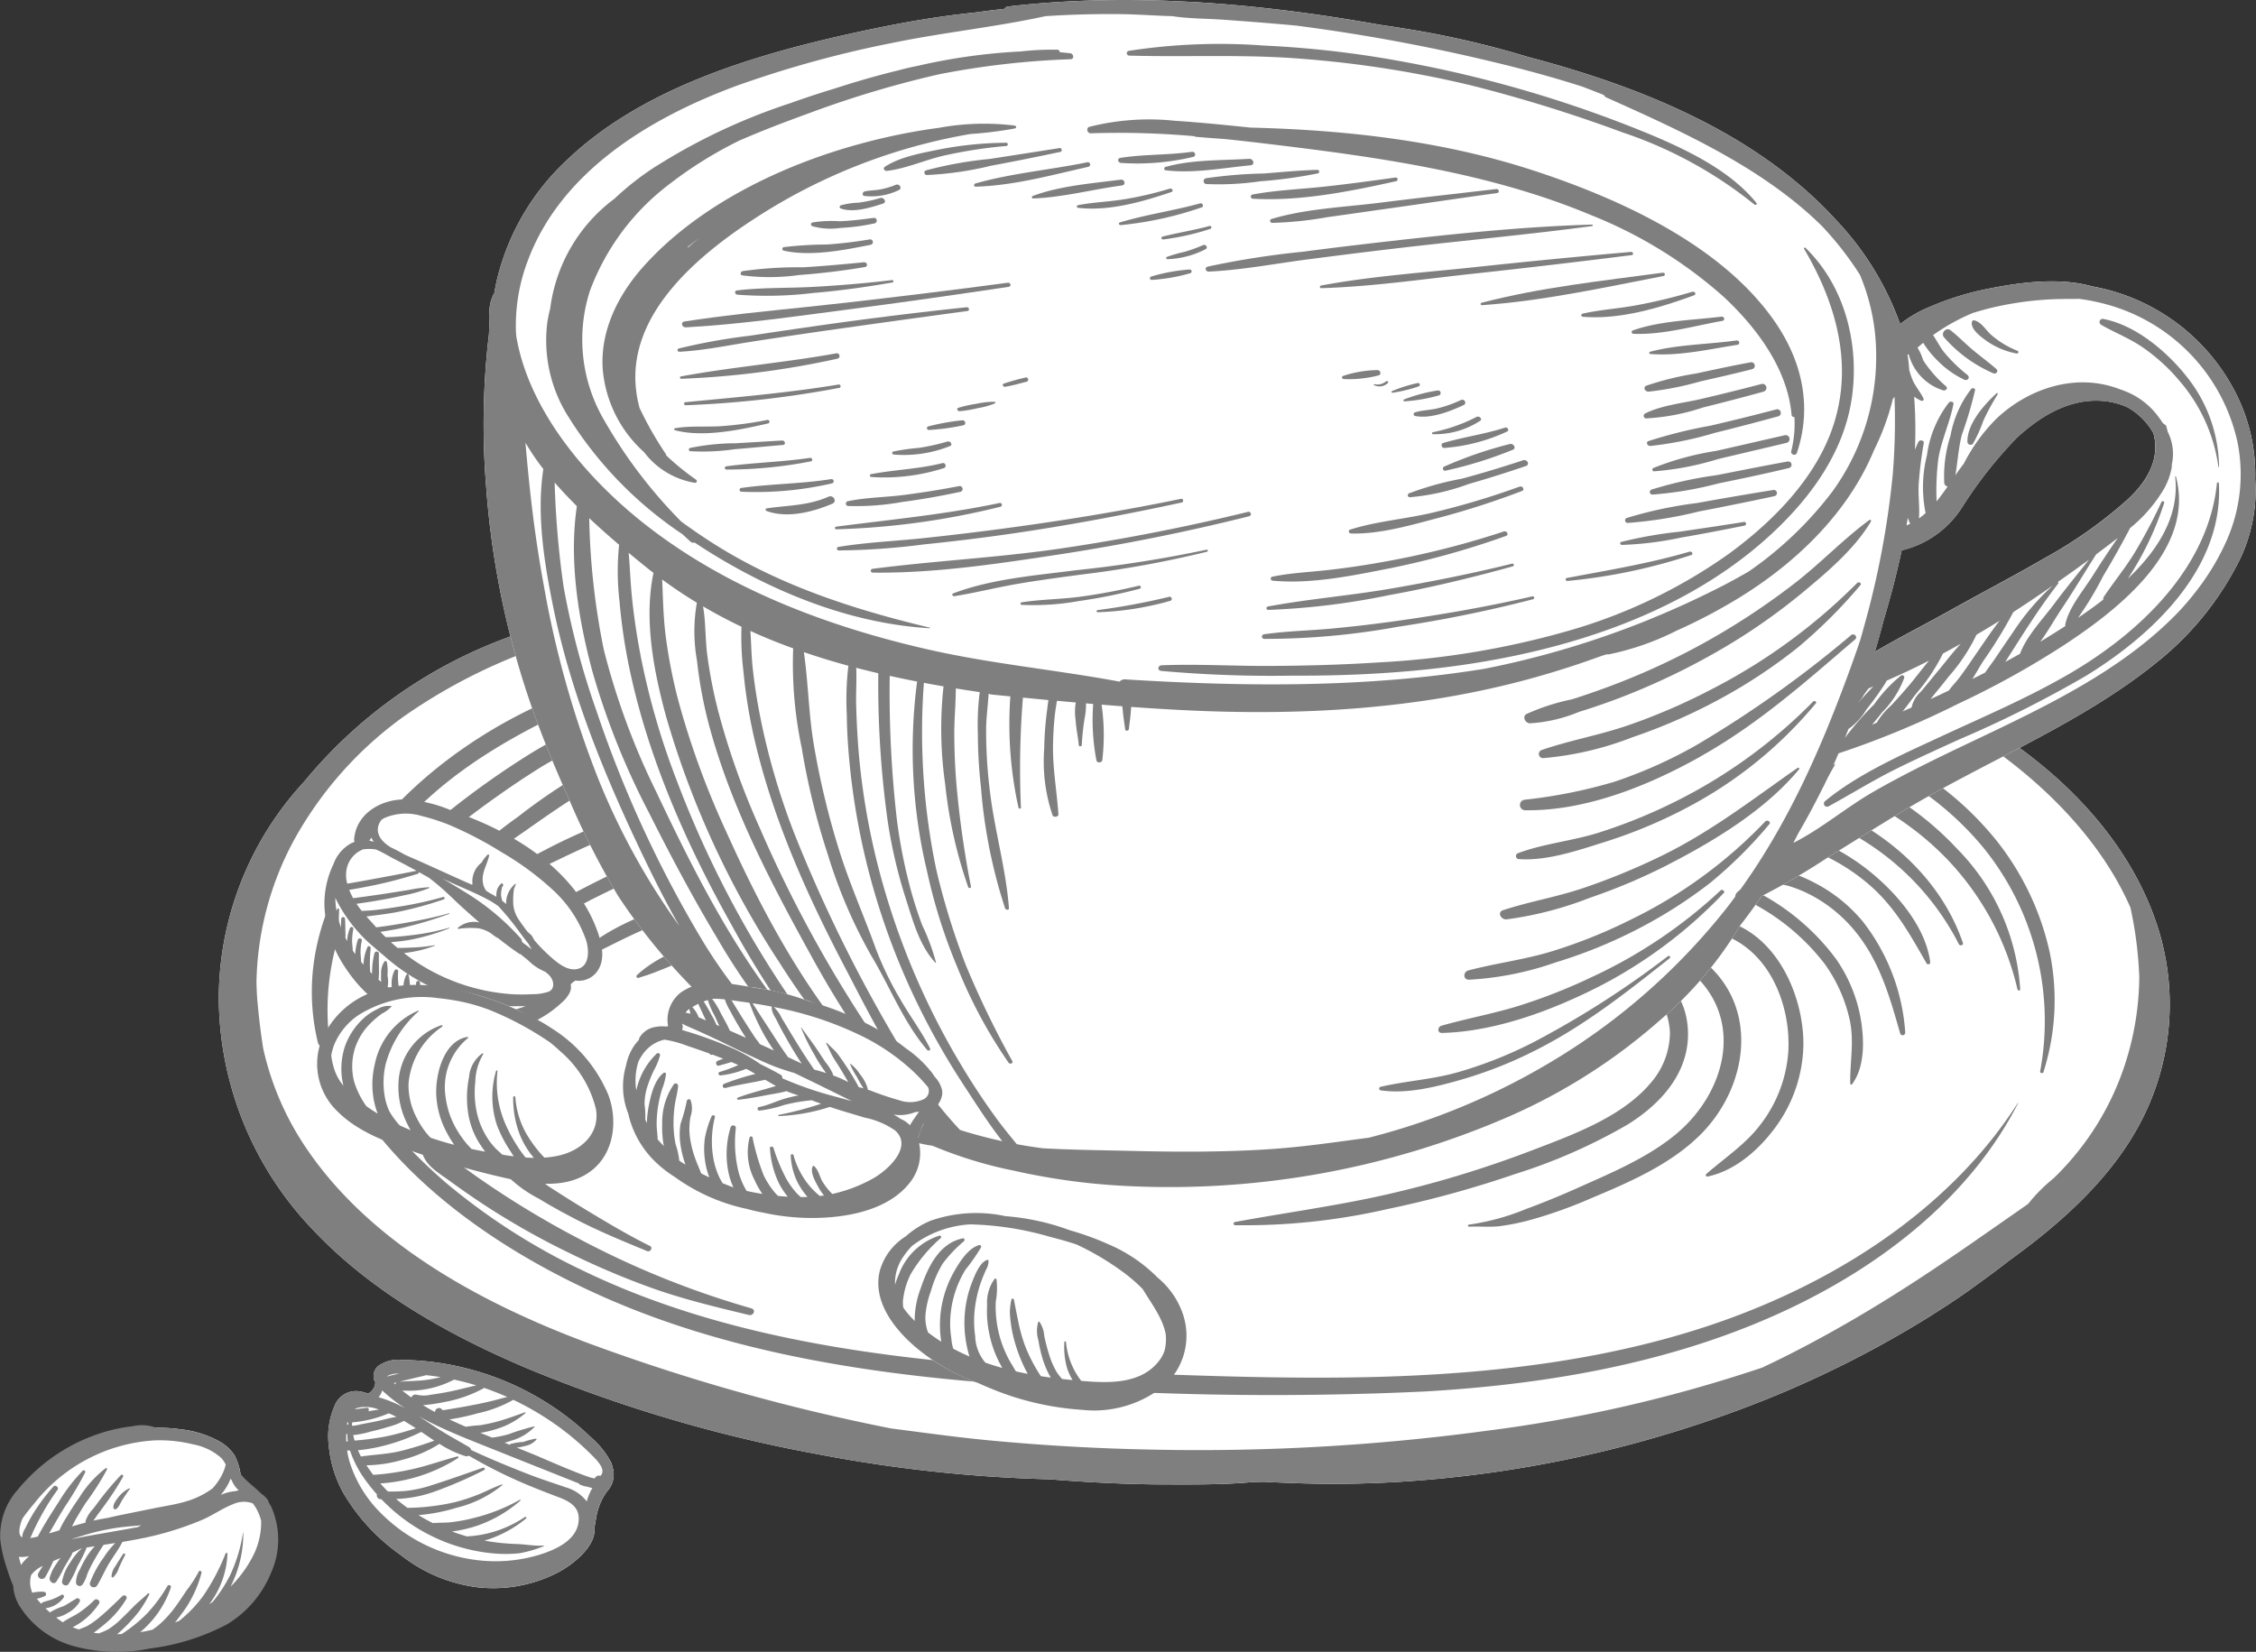 <svg id="img_bg_5" xmlns="http://www.w3.org/2000/svg" xmlns:xlink="http://www.w3.org/1999/xlink" width="221.056" height="161.885" viewBox="0 0 221.056 161.885">
  <rect x="0" y="0" width="221.056" height="161.885" fill="#333333" stroke="none"/>
  <defs>
    <clipPath id="clip-path">
      <rect id="Rectangle_89" data-name="Rectangle 89" width="221.056" height="161.885" fill="none"/>
    </clipPath>
  </defs>
  <g id="Groupe_92" data-name="Groupe 92" clip-path="url(#clip-path)">
    <path id="Tracé_769" data-name="Tracé 769" d="M28.371,72.952A46.6,46.6,0,0,1,52.514,57.515a119.167,119.167,0,0,1,23.012-5.245c17.335-2.417,35.01-2.317,52.523-.928,8.844.7,17.661,1.669,26.453,2.832,8.711,1.153,17.081,2.71,25.117,6.118,3.7,1.568,7.268,3.354,10.828,5.157a.511.511,0,0,1,.313.634c8.978,4.869,16.453,12.282,19.282,21.333a24.884,24.884,0,0,1-2.226,19.809c-2.874,5.021-7.533,9.182-12.48,12.734l-.335.263q-1.308,1.01-2.659,1.978-2.03,1.494-4.193,2.841c-.1.064-.2.133-.3.2a103.4,103.4,0,0,1-16.06,8.19,115.724,115.724,0,0,1-36.044,8.145q-5.171.32-10.362.131c-1-.036-2.01-.074-3.026-.129-.365.012-.727.019-1.091.029-2.848.264-5.786.236-8.551.231-3.765-.006-7.548-.21-11.31-.506a139.11,139.11,0,0,1-22.891-2.492,139.66,139.66,0,0,1-28.325-8.391c-7.892-3.34-15.484-7.673-21.122-13.732a33.054,33.054,0,0,1-9.073-22.4,31.347,31.347,0,0,1,8.379-21.366" transform="translate(1.446 3.642)" fill="#fff"/>
    <path id="Tracé_770" data-name="Tracé 770" d="M19.992,94.318a33.054,33.054,0,0,0,9.073,22.4c5.638,6.06,13.23,10.392,21.122,13.732a139.708,139.708,0,0,0,28.325,8.392,139.209,139.209,0,0,0,22.891,2.491c3.762.3,7.545.5,11.31.506,2.764.005,5.7.033,8.551-.231.364-.01.726-.017,1.089-.029,1.018.055,2.03.092,3.027.129q5.189.188,10.362-.13a115.749,115.749,0,0,0,36.042-8.146,103.253,103.253,0,0,0,16.06-8.19c.1-.064.2-.132.306-.2q2.159-1.346,4.193-2.841,1.348-.972,2.658-1.978l.336-.262c4.947-3.553,9.606-7.714,12.478-12.735a24.884,24.884,0,0,0,2.227-19.809c-2.829-9.05-10.3-16.463-19.282-21.333a.511.511,0,0,0-.313-.634c-3.56-1.8-7.132-3.589-10.829-5.157-8.035-3.408-16.4-4.965-25.117-6.118-8.791-1.163-17.607-2.131-26.453-2.832-17.513-1.39-35.188-1.489-52.523.929a119.1,119.1,0,0,0-23.012,5.244A46.6,46.6,0,0,0,28.371,72.952a31.347,31.347,0,0,0-8.379,21.366m91.628,44.109q-8.12-.145-16.22-.917c-3.174-.3-6.334-.752-9.5-1.154a194.354,194.354,0,0,1-29.627-8.336c-10.837-4.035-21.5-9.946-27.708-19.135a28.343,28.343,0,0,1-4.217-9.758c-.249-1.543-.428-3.08-.563-4.577-.059-.662-.089-1.318-.1-1.973a30.35,30.35,0,0,1,3.811-14.132A36.843,36.843,0,0,1,38.053,66.622,54.211,54.211,0,0,1,53.88,59a.717.717,0,0,0,.535-.618c11.422-3.888,24.077-5.4,36.125-6.169a295.454,295.454,0,0,1,50.671,1.607c8.352.907,16.864,1.752,25.068,3.519a77.217,77.217,0,0,1,16.1,5.653.445.445,0,0,0,.283.412,69.253,69.253,0,0,1,8.394,4.478q1.637,1.025,3.2,2.164c.053.229.118.457.177.685.005.021.042.015.038-.006-.036-.2-.068-.4-.106-.6,5.631,4.124,10.372,9.3,12.941,15.18a38.42,38.42,0,0,1,.867,6.765,28.293,28.293,0,0,1-1.368,8.5,27.218,27.218,0,0,1-7.045,11.28,16.022,16.022,0,0,0-2.475,2.491c-.345.241-.686.483-1.022.716-1.732,1.206-3.459,2.417-5.2,3.617-3.562,2.461-7.2,4.841-10.977,7.036-2.875,1.671-5.817,3.25-8.856,4.674a139.838,139.838,0,0,1-27.119,6.21,210.763,210.763,0,0,1-32.494,1.833" transform="translate(1.446 3.642)" fill="#7f7f7f"/>
    <path id="Tracé_771" data-name="Tracé 771" d="M31.381,97.277a54.279,54.279,0,0,0,10.093,11.615,62.679,62.679,0,0,0,13.484,8.636c11.3,5.456,24,7.8,36.6,8.982,6.73.633,13.485.926,20.238,1.162,6.588.231,13.184.415,19.771.276,12.48-.263,25.154-1.73,36.643-6.112,11.195-4.271,21.214-11.245,27.286-20.75.011-.016.043,0,.034.015-4.556,8.895-12.868,15.614-22.453,20.149-10.967,5.189-23.306,7.386-35.685,8.1a318.9,318.9,0,0,1-41.172-.731c-13.282-.966-26.784-3.07-38.912-8.364-10.948-4.778-21.793-12.4-26.632-22.671-.2-.422.447-.7.706-.3" transform="translate(2.215 7.02)" fill="#7f7f7f"/>
    <path id="Tracé_772" data-name="Tracé 772" d="M50.012,65.042a48.4,48.4,0,0,1,12.247-4.031.149.149,0,0,1,.107.278c-8.325,3.578-16.73,7.028-23.121,13.145-6.476,6.2-10.111,14.588-9.018,23.168a.58.58,0,0,1-1.133.19C25.724,83.831,37.1,71.231,50.012,65.042" transform="translate(2.06 4.411)" fill="#7f7f7f"/>
    <path id="Tracé_773" data-name="Tracé 773" d="M162.116,65.88a17.771,17.771,0,0,1,6.336,1.249,35.222,35.222,0,0,1,5.716,2.441,31.372,31.372,0,0,1,9.758,8.024,26.911,26.911,0,0,1,5.238,11,23.15,23.15,0,0,1-.622,11.717c-.046.159-.355.1-.322-.062a26.987,26.987,0,0,0-5.562-21.939,30.137,30.137,0,0,0-9.013-7.367,32.8,32.8,0,0,0-5.738-2.429c-1.906-.6-4.031-.761-5.882-1.434-.589-.214-.642-1.143.089-1.2" transform="translate(11.684 4.762)" fill="#7f7f7f"/>
    <path id="Tracé_774" data-name="Tracé 774" d="M41.6,74.727a83.244,83.244,0,0,1,7.891-5.593c2.356-1.456,5.333-3.066,8.334-2.983a.755.755,0,0,1,.116,1.5,25.541,25.541,0,0,0-4.181,1.123,24.2,24.2,0,0,0-3.63,1.932c-2.42,1.531-4.766,3.2-7.016,4.922a31.553,31.553,0,0,0-6.235,6,18.182,18.182,0,0,0-3.317,8.174c-.031.191-.359.232-.4.018-1.192-5.966,3.834-11.447,8.44-15.1" transform="translate(2.385 4.783)" fill="#7f7f7f"/>
    <path id="Tracé_775" data-name="Tracé 775" d="M41.4,80.71a53.635,53.635,0,0,1,6.712-5.671,57.523,57.523,0,0,1,7.015-4.689c1.847-.971,5.269-2.375,7.316-1.043a.628.628,0,0,1-.261,1.162c-1.109.234-2.264,0-3.4.257A13.572,13.572,0,0,0,55.068,72.3c-2.239,1.29-4.357,2.8-6.449,4.266a61.71,61.71,0,0,0-5.907,4.606c-2.032,1.837-3.506,4-5.384,5.936-.029.03-.1.019-.092-.03.416-2.433,2.409-4.582,4.164-6.372" transform="translate(2.692 4.972)" fill="#7f7f7f"/>
    <path id="Tracé_776" data-name="Tracé 776" d="M41.109,86.356c.536-1.826,2.21-3.425,3.707-4.683a31.565,31.565,0,0,1,5.627-3.665c2.043-1.076,4.182-2.019,6.337-2.906,2.265-.931,4.953-2.234,7.549-1.923.879.105,1.082,1.354.113,1.457-4.606.489-9.076,2.578-13.116,4.528A34.516,34.516,0,0,0,45.8,82.407c-1.666,1.23-2.919,2.776-4.481,4.08a.134.134,0,0,1-.214-.132" transform="translate(2.972 5.288)" fill="#7f7f7f"/>
    <path id="Tracé_777" data-name="Tracé 777" d="M46.288,86.592c2.535-2.615,6.29-4.553,9.656-6.214,3.179-1.569,7.174-3.757,10.983-2.639,1.068.313.476,1.62-.555,1.414-3.734-.745-7.478,1.333-10.623,2.839s-6.061,3.436-9.266,4.8c-.128.055-.3-.094-.194-.2" transform="translate(3.345 5.599)" fill="#7f7f7f"/>
    <path id="Tracé_778" data-name="Tracé 778" d="M52.765,87.829c1.944-2.06,5.011-3.51,7.773-4.514A35.225,35.225,0,0,1,65.077,82c1.274-.278,3.139-.877,4.4-.347.328.138.5.555.169.782-1.011.692-2.585.61-3.81.835a32.632,32.632,0,0,0-4.653,1.206c-2.881.982-5.362,2.473-8.1,3.686-.213.1-.491-.158-.324-.335" transform="translate(3.812 5.889)" fill="#7f7f7f"/>
    <path id="Tracé_779" data-name="Tracé 779" d="M58.2,89.443c2.106-2,5.474-3.117,8.338-3.965,2.432-.72,5.292-1.388,7.416.352.635.521-.375,1.292-1,.769-2-1.661-5.752-.188-7.85.509-2.294.762-4.43,1.928-6.751,2.6-.181.053-.248-.172-.148-.267" transform="translate(4.205 6.127)" fill="#7f7f7f"/>
    <path id="Tracé_780" data-name="Tracé 780" d="M62.224,92.068A19.94,19.94,0,0,1,73.847,87.8a.541.541,0,0,1,.084,1.077c-4.038.419-8.125,1.263-11.4,3.516-.236.163-.544-.15-.31-.32" transform="translate(4.493 6.348)" fill="#7f7f7f"/>
    <path id="Tracé_781" data-name="Tracé 781" d="M67.345,92.582a35.485,35.485,0,0,1,6.594-1.3c1.7-.236,3.776-.532,5.21.568a.483.483,0,0,1-.475.836c-3.64-1.185-7.5.422-11.256.213-.181-.011-.252-.262-.073-.323" transform="translate(4.862 6.585)" fill="#7f7f7f"/>
    <path id="Tracé_782" data-name="Tracé 782" d="M165.717,69.865c5.491,1.043,10.627,4.49,14.16,8.3a21.567,21.567,0,0,1,6.153,13.747c.005.137-.234.14-.264.012a27.409,27.409,0,0,0-7.018-12.895,28.774,28.774,0,0,0-5.99-4.692,37.975,37.975,0,0,0-7.361-3.071.721.721,0,0,1,.321-1.4" transform="translate(11.923 5.051)" fill="#7f7f7f"/>
    <path id="Tracé_783" data-name="Tracé 783" d="M164.4,72.872c7.574,2.177,13.811,7.465,16.125,14.29.07.2-.3.308-.394.115a25.693,25.693,0,0,0-15.493-12.938c-.006.011-.01.023-.016.033a.608.608,0,0,1-1.113-.083,5.333,5.333,0,0,1-.1-.845c-.029-.456.579-.691.994-.572" transform="translate(11.816 5.267)" fill="#7f7f7f"/>
    <path id="Tracé_784" data-name="Tracé 784" d="M161.113,76.1c1.614-.87,4.642.43,6.128,1.119a20.916,20.916,0,0,1,4.417,2.771c2.737,2.234,5.423,5.483,5.843,8.84a.192.192,0,0,1-.358.1c-1.676-2.9-3.13-5.633-5.861-7.91a19.846,19.846,0,0,0-4.544-2.838,14.7,14.7,0,0,0-3.109-1.042,10.48,10.48,0,0,1-2.557-.478c-.27-.129-.164-.454.042-.565" transform="translate(11.635 5.482)" fill="#7f7f7f"/>
    <path id="Tracé_785" data-name="Tracé 785" d="M161.3,79.57c1.66-.4,3.976.692,5.362,1.464a15,15,0,0,1,4.273,3.579,19.828,19.828,0,0,1,4.119,10.824.255.255,0,0,1-.5.084c-1-3.5-1.983-7.056-4.431-10.028a14.085,14.085,0,0,0-4.031-3.373A12.577,12.577,0,0,0,163.5,81.04a16.371,16.371,0,0,1-2.394-.623c-.446-.207-.2-.755.189-.847" transform="translate(11.633 5.748)" fill="#7f7f7f"/>
    <path id="Tracé_786" data-name="Tracé 786" d="M157.42,80.2a22.379,22.379,0,0,1,11.173,8,14.686,14.686,0,0,1,2.466,6.186c.283,1.923.329,4.414-.907,6.077a.1.1,0,0,1-.175-.056c-.045-2.137.409-4.079-.051-6.24a14.854,14.854,0,0,0-2.449-5.488,21.546,21.546,0,0,0-10.487-7.386.59.59,0,1,1,.43-1.1" transform="translate(11.322 5.796)" fill="#7f7f7f"/>
    <path id="Tracé_787" data-name="Tracé 787" d="M156.215,83.874c6.435.6,9.34,7.635,9.247,12.558a14.02,14.02,0,0,1-2.7,7.928c-1.516,2.088-3.862,4.282-6.674,4.877a.145.145,0,0,1-.137-.247c1.848-1.613,3.857-2.917,5.321-4.862a13.182,13.182,0,0,0,2.7-6.956c.357-4.7-1.944-10.979-7.844-12.022-.886-.157-.849-1.364.094-1.276" transform="translate(11.243 6.065)" fill="#7f7f7f"/>
    <path id="Tracé_788" data-name="Tracé 788" d="M134.232,113.72a23.1,23.1,0,0,0,5.575-1.519c1.7-.628,3.382-1.318,5.031-2.055,3.311-1.48,6.748-2.918,9.512-5.15,5.246-4.236,7.118-11.927,1.072-16.515a.777.777,0,1,1,.947-1.233c6.51,4.417,5.427,12.774.557,17.646-2.822,2.823-6.719,4.57-10.515,6.152a45.005,45.005,0,0,1-5.964,2.162,22.19,22.19,0,0,1-3.253.669c-.987.1-1.963,0-2.947.045a.1.1,0,0,1-.015-.2" transform="translate(9.7 6.297)" fill="#7f7f7f"/>
    <path id="Tracé_789" data-name="Tracé 789" d="M112.858,113.318c4.855-.894,9.761-1.555,14.574-2.629a105.378,105.378,0,0,0,14.554-4.4c4.147-1.58,8.894-3.325,11.653-6.649a7.565,7.565,0,0,0,1.839-4.9,6.817,6.817,0,0,0-2.219-4.716c-.515-.545.229-1.176.868-.863,2.738,1.345,3.449,4.655,3,7.171-.56,3.161-2.912,5.636-5.769,7.421a54.192,54.192,0,0,1-11.1,4.882,103.815,103.815,0,0,1-12.513,3.429,62.738,62.738,0,0,1-14.865,1.57.158.158,0,0,1-.025-.314" transform="translate(8.151 6.441)" fill="#7f7f7f"/>
    <path id="Tracé_790" data-name="Tracé 790" d="M39.154,104.81c1.393.157,2.222,1.061,3.267,1.836q1.756,1.3,3.593,2.509c2.508,1.65,5.116,3.2,7.8,4.6a86.924,86.924,0,0,0,17.018,6.887c.483.133.224.763-.254.648-3.095-.747-6.16-1.477-9.155-2.519a78.11,78.11,0,0,1-8.438-3.559,74.53,74.53,0,0,1-7.922-4.447q-1.943-1.258-3.8-2.619c-1.1-.8-2.346-1.481-2.683-2.764a.507.507,0,0,1,.573-.577" transform="translate(2.789 7.579)" fill="#7f7f7f"/>
    <path id="Tracé_791" data-name="Tracé 791" d="M47.223,106.649a16.431,16.431,0,0,1,3.168,1.9c1.055.676,2.107,1.356,3.18,2.007,2.208,1.339,4.434,2.686,6.765,3.844.317.158.047.64-.285.5-2.4-.993-4.787-1.967-7.074-3.164-1.2-.625-2.381-1.27-3.523-1.971a12.162,12.162,0,0,1-2.986-2.13.639.639,0,0,1,.755-.988" transform="translate(3.349 7.708)" fill="#7f7f7f"/>
    <path id="Tracé_792" data-name="Tracé 792" d="M44.715,32.752a74.867,74.867,0,0,0-.271,14.964,84.02,84.02,0,0,0,4.064,20.408c1.129,3.382,2.494,6.7,3.957,9.978a77.346,77.346,0,0,0,4.914,9.715,59.249,59.249,0,0,0,13.762,14.654c2.718,2.149,5.565,4.179,8.5,6.089,2.532,1.648,5.4,3.306,8.535,3.726a41.778,41.778,0,0,0,8.037,2.458,63.959,63.959,0,0,0,10.876,1.482,83.522,83.522,0,0,0,37.51-6.777,56.615,56.615,0,0,0,14.827-9.437,37.627,37.627,0,0,0,7.915-9.347c.722-.93,1.418-1.877,2.078-2.845a67.2,67.2,0,0,0,6.389-3.724c2.437-1.514,4.864-3.042,7.324-4.528,8.157-4.932,17.445-8.586,24.8-14.5a29.7,29.7,0,0,0,7.949-9.478,15.561,15.561,0,0,0,1.9-8.631,17.521,17.521,0,0,0-1.747-8.117A19.664,19.664,0,0,0,201.777,28.06c-3.143-.9-7.068-.382-10.056.219a27.887,27.887,0,0,0-5.767,1.77,11.919,11.919,0,0,0-2.966,1.712A28.975,28.975,0,0,0,176.7,21.547C169.055,13.193,157.93,8.59,146.575,5.594a90.679,90.679,0,0,0-12.543-2.858q-1.031-.167-2.064-.315C119.99.28,107.616-.758,95.626.633a.487.487,0,0,0-.4.234q-1.348.146-2.685.335c-.52.056-1.04.116-1.557.177C87.5,1.79,84.037,2.446,80.628,3.192,70.35,5.441,59.565,8.733,52.233,15.8A23.5,23.5,0,0,0,45.5,27.409c-.1.44-.189.89-.263,1.348a.063.063,0,0,0-.031.023,3.754,3.754,0,0,0-.419,2.208c-.025.588-.05,1.176-.072,1.764m135.8,31.128q.45-1.539.852-3.087c.677-2.248,1.28-4.542,1.773-6.861a9.623,9.623,0,0,0,5.932-4.238,42.024,42.024,0,0,1,5.34-6.782c2.075-1.922,4.823-3.728,7.986-3.647a7.4,7.4,0,0,1,2.888.657,6.731,6.731,0,0,1,2.517,2.52c.671,2.408-.476,4.6-2.5,6.489a44.238,44.238,0,0,1-8.11,5.743c-3.081,1.782-6.255,3.437-9.366,5.178-2.409,1.349-4.927,2.622-7.316,4.028" transform="translate(3.196 0)" fill="#fff"/>
    <path id="Tracé_793" data-name="Tracé 793" d="M44.716,32.753a74.856,74.856,0,0,0-.271,14.963,83.985,83.985,0,0,0,4.063,20.409c1.129,3.381,2.494,6.7,3.957,9.977a77.358,77.358,0,0,0,4.914,9.716,59.287,59.287,0,0,0,13.762,14.654c2.718,2.148,5.565,4.178,8.5,6.088,2.531,1.649,5.4,3.306,8.535,3.726a41.732,41.732,0,0,0,8.037,2.458,63.931,63.931,0,0,0,10.875,1.482,83.5,83.5,0,0,0,37.51-6.777,56.615,56.615,0,0,0,14.827-9.437,37.562,37.562,0,0,0,7.915-9.347c.722-.929,1.418-1.875,2.078-2.845a66.988,66.988,0,0,0,6.39-3.724c2.436-1.514,4.864-3.042,7.323-4.528,8.157-4.93,17.445-8.585,24.8-14.5a29.72,29.72,0,0,0,7.95-9.478,15.566,15.566,0,0,0,1.9-8.63,17.515,17.515,0,0,0-1.747-8.117,19.661,19.661,0,0,0-14.262-10.78c-3.143-.9-7.068-.381-10.057.219a27.972,27.972,0,0,0-5.767,1.77,11.946,11.946,0,0,0-2.965,1.712A28.964,28.964,0,0,0,176.7,21.548C169.056,13.193,157.93,8.591,146.576,5.6a90.542,90.542,0,0,0-12.544-2.859c-.687-.112-1.376-.214-2.064-.315C119.991.28,107.615-.757,95.626.633a.489.489,0,0,0-.4.234q-1.348.146-2.685.335c-.52.057-1.04.116-1.557.177C87.5,1.79,84.038,2.447,80.628,3.192,70.351,5.441,59.566,8.733,52.234,15.8a23.5,23.5,0,0,0-6.734,11.6c-.1.441-.189.891-.262,1.348a.059.059,0,0,0-.031.023,3.762,3.762,0,0,0-.42,2.208c-.025.588-.05,1.176-.071,1.765M79.779,70.078c.018,1.892.163,3.787.368,5.673a69.24,69.24,0,0,0,5.68,20.741,70.73,70.73,0,0,0,5.3,9.685c1.2,1.84,2.458,3.829,3.888,5.663q-2.1-.458-4.14-1.1a39.7,39.7,0,0,1-5.942-8.221,145.485,145.485,0,0,1-10.323-20.9A68.936,68.936,0,0,1,71.4,70.777c-.364-1.792-.663-3.592-.851-5.4-.121-1.17-.134-2.363-.217-3.545.138.062.273.129.412.191,1.24.552,2.5,1.055,3.781,1.519a39.6,39.6,0,0,0,.833,9.731,69.951,69.951,0,0,0,2.569,10.5,48.834,48.834,0,0,0,4.289,9.956c1.8,3,3.116,6.454,5.451,9.184.119.14.344-.012.271-.159-.807-1.629-1.963-3.154-2.873-4.745a32.6,32.6,0,0,1-2.456-5.066c-1.182-3.275-2.609-6.463-3.632-9.785a78.371,78.371,0,0,1-2.45-10.3c-.488-2.962-.53-5.983-.954-8.947q2.152.738,4.361,1.335a28.425,28.425,0,0,0-.154,4.836m5.41,37.584c-1.6-1.619-3.142-3.3-4.6-5.026-5.413-6.428-9.269-13.682-12.607-21.091A81.822,81.822,0,0,1,63.281,68.7a50.057,50.057,0,0,1-1.262-6.482c-.224-1.806-.253-3.615-.333-5.425q1.644,1.211,3.4,2.273a16.409,16.409,0,0,0,.016,5.7,42.6,42.6,0,0,0,1.232,6.506c2.1,7.731,5.892,15.036,9.829,22.167a97.825,97.825,0,0,0,6.393,10.226c1.168,1.61,2.4,3.182,3.722,4.7.312.357.629.725.952,1.093-.053-.02-.105-.04-.158-.061-.648-.558-1.284-1.128-1.882-1.732m-19.5-48.239q1.832,1.073,3.771,2a27.7,27.7,0,0,0,.184,4.322,50.612,50.612,0,0,0,1.084,6.7c1.78,7.707,5.069,15.1,8.8,22.231,2.275,4.351,4.548,9,7.686,13.022-.268-.288-.533-.58-.784-.877a67.938,67.938,0,0,1-4.121-5.441,125.985,125.985,0,0,1-11.084-20.3,73.779,73.779,0,0,1-4.024-11.3,46.292,46.292,0,0,1-1.1-5.625c-.2-1.544-.138-3.182-.41-4.732m17.451,48.2a38.774,38.774,0,0,1-8.007-8.473A101.611,101.611,0,0,1,63.094,76.437a72.565,72.565,0,0,1-3.5-12.086c-.386-2-.694-4.019-.889-6.04-.132-1.375-.175-2.757-.3-4.133.617.513,1.235,1.021,1.854,1.518.19.153.386.3.578.448-.961,4.588.03,9.672,1.254,14.148A88.638,88.638,0,0,0,73.157,94.3a75.67,75.67,0,0,0,7.6,10.075c1.207,1.332,2.529,2.7,3.944,4-.526-.241-1.046-.493-1.563-.751M57.51,58.952A54.69,54.69,0,0,0,58.6,66.074c1.895,8.633,5.562,16.87,9.981,24.742a92.945,92.945,0,0,0,5.619,9.03c-5.545-6.761-9.474-14.6-13.1-22.258A70.676,70.676,0,0,1,55.968,63.67,70.633,70.633,0,0,1,54.54,50.779c.95.893,1.93,1.764,2.927,2.613a25.506,25.506,0,0,0,.042,5.56M74.585,102.3a53.372,53.372,0,0,1-4.168-3.538c-.233-.256-.461-.516-.682-.782a49.962,49.962,0,0,1-4.048-5.708A114.978,114.978,0,0,1,55.27,69.728,78.076,78.076,0,0,1,52.025,57.48a89.341,89.341,0,0,1-.873-10.188c.693.79,1.421,1.561,2.177,2.315-.784,5.293.13,11.007,1.515,16.174a73.99,73.99,0,0,0,5.566,13.9c2.087,4.152,4.281,8.283,6.69,12.3a62.125,62.125,0,0,0,7.485,10.32m-24.5-44.95c-.672-3.645-1.161-7.308-1.521-10.983q-.145-1.491-.272-2.982a23.2,23.2,0,0,0,1.753,2.583c-.688,4.476.1,9.309,1.009,13.722,1.735,8.393,5.063,16.489,8.833,24.338,1.088,2.266,2.227,4.519,3.484,6.718a67.862,67.862,0,0,1-7.94-14.408,96.65,96.65,0,0,1-5.345-18.99m126.291-9.21a35.916,35.916,0,0,1-8.258,7.894c-.821.463-1.643.928-2.487,1.361q-3.643,1.871-7.479,3.424a88.559,88.559,0,0,1-15.895,4.726c-11.566,1.871-23.41,1.769-35.173,1.038a.668.668,0,0,0-.578.219c-6.216-1.157-12.526-1.736-18.705-3.138-10.011-2.271-19.722-6-27.6-12.128C54.882,47.4,49.873,41.645,47.963,35.368a.825.825,0,0,0-.041-.138,19.414,19.414,0,0,1-.533-2.3c-.016-.2-.029-.4-.035-.609a17.866,17.866,0,0,1,1.15-6.731c3.163-8.542,11.581-13.912,20.565-17.214A106.772,106.772,0,0,1,84.356,4.183c4.91-1.01,9.995-1.53,14.894-2.6q3.632-.236,7.284-.2c1.7.016,3.42.155,5.13.2,1.641.251,3.377.235,5.022.35q2.767.195,5.531.431.8.069,1.591.145a180.2,180.2,0,0,1,18.877,3.459c3.079.73,6.149,1.552,9.16,2.519q1.054.4,2.1.818a.643.643,0,0,0,.306.267c6.868,3.072,13.931,6.279,19.5,11.121.528.459,1.039.934,1.538,1.419.369.394.731.792,1.081,1.2a31.991,31.991,0,0,1,2.668,3.6c.016.038.035.073.051.11a20.466,20.466,0,0,1,1.438,5.61,22.559,22.559,0,0,1-4.146,15.5m6.672,18.088a14.171,14.171,0,0,0-2.616,2.818,30.119,30.119,0,0,0-2.791,3.183.49.49,0,0,0-.034.066l-.028.014c.116-.284.228-.57.341-.856a6.193,6.193,0,0,0,1.782-1.938,27.594,27.594,0,0,0,1.914-2.688.244.244,0,0,0,.033-.109q2.122-.922,4.167-1.968c-.686.815-1.319,1.679-2,2.478q-.83.97-1.7,1.907a6.82,6.82,0,0,0-1.418,1.694c-.157.07-.31.143-.465.213.346-.413.674-.834,1-1.232a9.51,9.51,0,0,0,2.157-3.375.211.211,0,0,0-.337-.208m16.11-5.015a.158.158,0,0,0,.033.133c-.845.548-1.677,1.064-2.467,1.546l-.016.01c.78-1.052,1.432-2.241,2.111-3.251C200,57.9,201.063,56.1,202.2,54.325q.881-.655,1.751-1.321c.122-.093.243-.188.366-.283q-1.272,1.824-2.452,3.7c-.936,1.484-2.342,3.095-2.7,4.8m-4.426,2.849c-.478.271-.963.535-1.448.8.472-.735.937-1.473,1.407-2.208,1.193-1.866,2.412-3.714,3.787-5.477a.094.094,0,0,0-.053-.144c1.026-.72,2.047-1.444,3.055-2.184-1.142,1.443-2.314,2.866-3.41,4.34-1.118,1.5-2.709,3.144-3.339,4.875m-2.529.59c-.268.4-.607.814-.878,1.246-.417.216-.84.422-1.26.633.409-.64.761-1.3,1.1-1.809a44.681,44.681,0,0,0,2.907-4.744q1.48-.955,2.927-1.948c.316-.218.629-.44.944-.658a23.594,23.594,0,0,0-3.914,4.6c-.612.891-1.222,1.783-1.822,2.681m-3.479,1.827c-.311.4-.681.772-.972,1.181-.318.152-.635.307-.954.456-.275.129-.55.253-.827.379.076-.1.152-.2.234-.3.516-.634,1.038-1.264,1.536-1.908a17.53,17.53,0,0,0,2.719-4.091c.759-.447,1.513-.9,2.258-1.365-.85,1.093-1.612,2.25-2.389,3.375-.525.761-1.037,1.534-1.605,2.271m-3.691,1.278a2.921,2.921,0,0,0-.934,1.572l-.878.383c.5-.6.937-1.248,1.338-1.752a18.4,18.4,0,0,0,2.616-3.92q.88-.47,1.747-.955c-.783.824-1.469,1.749-2.172,2.592-.576.692-1.14,1.391-1.717,2.081m-6.123,1.063.009-.027a4,4,0,0,0,.519-.721c.148-.213.3-.42.466-.624l.01,0c.145-.059.288-.121.433-.18-.493.5-.964,1.015-1.425,1.541l-.012.013m1.6-4.941q.45-1.538.853-3.087c.678-2.246,1.28-4.541,1.773-6.861a9.626,9.626,0,0,0,5.932-4.237,42.037,42.037,0,0,1,5.341-6.783c2.075-1.922,4.822-3.728,7.984-3.647a7.441,7.441,0,0,1,2.888.657,6.735,6.735,0,0,1,2.518,2.52c.67,2.409-.477,4.6-2.5,6.489a44.283,44.283,0,0,1-8.111,5.743c-3.08,1.782-6.255,3.438-9.364,5.178-2.411,1.349-4.928,2.623-7.317,4.028m3.1-12.4c.043-.249.087-.5.128-.744a5.07,5.07,0,0,0,.224.58c-.116.057-.232.114-.352.164m-11.1,31.135q.254-.484.5-.97,1.3-2.228,2.434-4.533l.013,0a22.312,22.312,0,0,1,1.206-2.275c-.072.047-.146.091-.218.139.175-.387.34-.776.507-1.166a.763.763,0,0,0,.1-.024,87.991,87.991,0,0,0,11.566-4.8,86.627,86.627,0,0,0,10.342-5.721c5.647-3.7,12.922-9.5,11.049-16.57a.039.039,0,0,0-.075.013c.431,3.858-1.682,7.184-4.64,9.993a30.274,30.274,0,0,0,3.56-7.428c.05-.153-.2-.232-.264-.086a53.236,53.236,0,0,1-2.623,4.96c-.916,1.5-2.04,2.865-3.021,4.325a.319.319,0,0,0-.053.276c-.811.629-1.645,1.226-2.48,1.792a32.371,32.371,0,0,0,2.45-4.07c.93-1.553,1.819-3.13,2.652-4.728a14.374,14.374,0,0,0,3.347-3.885,6.73,6.73,0,0,0,.74-2.1c0-.078,0-.155,0-.233a4.742,4.742,0,0,0-.392-3.2c-.051-.207-.106-.416-.168-.624-.1-.084-.206-.168-.316-.247-.115-.183-.241-.361-.374-.536a7.376,7.376,0,0,0-3.323-2.59c-.2-.083-.4-.154-.6-.221-4.346-1.644-9.015.045-12.052,2.956a17.428,17.428,0,0,0-3.152,4.361q-.2.259-.389.519c-.146.2-.293.411-.441.623.229-1.321.3-2.668.64-3.983a38.005,38.005,0,0,0,1.289-4.359c.025-.194-.254-.246-.372-.119a10.486,10.486,0,0,0-2.033,4.585,12.982,12.982,0,0,0-.612,4.66.4.4,0,0,0,.332.316c-.341.493-.7.987-1.083,1.457a25.486,25.486,0,0,1,.177-4.224c.315-1.826,1.129-3.519,1.477-5.323.044-.229-.308-.287-.442-.142a10.744,10.744,0,0,0-2.153,5.159,12.745,12.745,0,0,0-.136,5.68,7.369,7.369,0,0,1-.65.522c.087-1.134-.1-2.295-.021-3.436.094-1.321.264-2.649.49-3.955.05-.288-.418-.339-.531-.1s-.226.492-.334.754a45.348,45.348,0,0,0-.075-5.2,2.71,2.71,0,0,0,.7.409.166.166,0,0,0,.218-.217c-.279-.583-.717-1.1-1.01-1.675a7.848,7.848,0,0,1-.39-1.122q-.05-.777-.172-1.545a.327.327,0,0,0,.127.034,5.051,5.051,0,0,0,3.37,3.505c.254.051.485-.181.295-.386a11.853,11.853,0,0,1-2.253-2.561,5.457,5.457,0,0,0-.555-1.239c.183-.161.369-.321.558-.476a9.055,9.055,0,0,0,1.313,1.654A9.272,9.272,0,0,0,189.25,37.2c.352.175.635-.211.342-.445a15.876,15.876,0,0,1-2.216-2.14c-.454-.536-.76-1.2-1.165-1.769a19.634,19.634,0,0,1,3.883-2.165c.829-.262,1.675-.486,2.527-.67a31.671,31.671,0,0,1,5.849-.7c.709-.018,1.4-.012,2.083-.019a20.049,20.049,0,0,1,3.319.73,17.971,17.971,0,0,1,12.17,13.293A16,16,0,0,1,214.971,53a23.573,23.573,0,0,1-2.413,4.191,27.9,27.9,0,0,1-1.981,2.441c-.05.054-.1.109-.15.163l-.023.025c-.283.3-.573.6-.87.887-5.162,5.047-11.908,8.354-18.6,11.538-3.578,1.7-7.169,3.4-10.577,5.359-2.658,1.531-5.071,3.61-7.85,5.013m-5.136,4.52c-.108.1-.219.193-.325.292a.644.644,0,0,0-.218.454c-.237.318-.473.638-.717.954a63.1,63.1,0,0,1-17.022,15.049,66.882,66.882,0,0,1-18.15,7.61c-3.184.42-6.356.9-9.583,1.116-4.556.308-9.138.292-13.711.18-2.809-.068-5.735-.093-8.659-.258q-1.284-.167-2.551-.4c-.685-.845-1.382-1.685-2.015-2.555q-1.773-2.44-3.313-5a73.253,73.253,0,0,1-8.3-19.822A69.307,69.307,0,0,1,81.02,74.559c-.177-1.81-.273-3.627-.324-5.441-.034-1.208.064-2.45.005-3.671q1.078.281,2.164.535a96.845,96.845,0,0,0,.92,14.486,48.529,48.529,0,0,0,1.78,7.622c.659,2.033,1.332,4.618,2.9,6.26a.032.032,0,0,0,.055-.024,20.915,20.915,0,0,0-1.358-3.667q-.614-1.637-1.078-3.313a51.3,51.3,0,0,1-1.4-7.029,109.63,109.63,0,0,1-.7-14.08q1.337.294,2.684.557a51.273,51.273,0,0,0,.968,18.57A53.271,53.271,0,0,0,90.613,94.8a47.124,47.124,0,0,0,5.017,9.346c.142.192.476.063.365-.157a91.2,91.2,0,0,1-4.564-9.429,70.871,70.871,0,0,1-2.889-9.348A65.859,65.859,0,0,1,87.332,66.92q.962.18,1.925.347a38.2,38.2,0,0,0,.157,9.548A44.732,44.732,0,0,0,91.67,86.929c.053.152.306.116.273-.046a95.492,95.492,0,0,1-1.4-9.784c-.155-1.746-.228-3.5-.234-5.245,0-1.46.152-2.927.149-4.387q1.173.191,2.346.364a24.6,24.6,0,0,0-.184,4.02,48.853,48.853,0,0,0,.307,5.338,50.88,50.88,0,0,0,2.363,11.833c.06.166.392.19.377-.017-.282-3.761-1.371-7.484-1.837-11.238a47.989,47.989,0,0,1-.4-6.332c.011-1.13.179-2.294.244-3.444a1.486,1.486,0,0,0,.358.083l1.773.175a37.877,37.877,0,0,0,.8,10.912c.026.117.243.113.238-.011a86.133,86.133,0,0,1,.194-10.781q1.251.122,2.5.239c-.066.388-.105.781-.153,1.153a31.847,31.847,0,0,0-.261,3.6,16.562,16.562,0,0,0,.814,6.535c.1.246.6.172.577-.1-.152-2.213-.55-4.388-.53-6.616a31.494,31.494,0,0,1,.211-3.365c.044-.372.119-.753.177-1.135q.922.085,1.844.166a5.341,5.341,0,0,0-.015,1.724c.045.833.236,1.643.31,2.467.013.147.288.131.29-.013a24.958,24.958,0,0,1,.27-2.563,6.782,6.782,0,0,0,.145-1.529c.235.02.47.042.706.061a21.044,21.044,0,0,0,.315,5.518c.057.3.546.256.578-.026a20.982,20.982,0,0,0-.07-5.426q1.015.082,2.029.159c.014.166.04.333.054.5.053.593.149,1.177.232,1.768.026.186.331.152.352-.016.073-.6.159-1.188.2-1.789.01-.135.025-.269.034-.4,2.059.148,4.12.273,6.183.364,11.21.486,22.428-.222,33.126-3.188q3.457-.957,6.8-2.184l.479-.149a.766.766,0,0,0,.242,0A26.578,26.578,0,0,0,161.1,61.8a52.9,52.9,0,0,0,6.15-3.241c5.816-3.582,10.728-8.5,13.179-14.441a24.429,24.429,0,0,0,1.81-4.869c.013-.051.025-.105.038-.157a.446.446,0,0,0,.054-.057c.04-.05.074-.1.109-.157a64.589,64.589,0,0,1-.175,7.633,85.626,85.626,0,0,1-2.82,14.92c-.119.44-.243.879-.37,1.318q-.614,1.821-1.284,3.629c-2.683,7.25-5.818,14.334-10.423,20.752" transform="translate(3.196 0)" fill="#7f7f7f"/>
    <path id="Tracé_794" data-name="Tracé 794" d="M131.11,64.073c-4.035.382-8.088.527-12.151.507a121.588,121.588,0,0,1-12.826-.463c-.409-.045-.35-.537.042-.553,3.483-.137,7.005.078,10.5.064,3.609-.015,7.224-.115,10.822-.349a82.939,82.939,0,0,0,18.918-3.206,51.6,51.6,0,0,0,15.375-7.464c4.491-3.289,8.6-7.58,10.231-12.656,1.9-5.913.257-11.847-2.908-17.213-.048-.081.079-.151.147-.085,3.95,3.846,5.244,9.553,4.561,14.556-.744,5.458-4.117,10.105-8.369,13.915-9.011,8.07-21.8,11.761-34.335,12.947" transform="translate(7.654 1.636)" fill="#7f7f7f"/>
    <path id="Tracé_795" data-name="Tracé 795" d="M101.3,5.476a81.3,81.3,0,0,0-12.88,1.474,100.746,100.746,0,0,0-12.709,3.8c-2.3.837-4.636,1.721-6.906,2.714a39.935,39.935,0,0,0-6.781,4.223A23.276,23.276,0,0,0,54.189,28.2a15.609,15.609,0,0,0,1.278,12.435,47.681,47.681,0,0,0,7.669,10.143c.954.7,1.924,1.365,2.894,1.991,6.484,4.185,13.841,6.594,21.485,8.418.036.009.023.057-.012.055-7.265-.42-14.283-3.137-20.351-6.709-.907-.534-1.808-1.1-2.7-1.692a.4.4,0,0,1-.4-.086q-.4-.368-.805-.741A38.082,38.082,0,0,1,52.038,40.438a13.975,13.975,0,0,1-2-9.28q.106-.631.268-1.251a15.908,15.908,0,0,1,6.288-10.755A27.988,27.988,0,0,1,60.463,16.1c.125-.083.255-.158.382-.238A58.829,58.829,0,0,1,73.768,9.805q2.147-.77,4.343-1.436c2.04-.662,4.1-1.262,6.2-1.775C85,6.409,85.7,6.244,86.4,6.107a57.084,57.084,0,0,1,10-1.391,26.987,26.987,0,0,1,3.58-.172.255.255,0,0,1,.264.248c.339.028.678.061,1.013.1s.436.56.045.583" transform="translate(3.607 0.328)" fill="#7f7f7f"/>
    <path id="Tracé_796" data-name="Tracé 796" d="M164.459,19.75a41.448,41.448,0,0,0-12.933-7.072,143.374,143.374,0,0,0-14.962-4.636,106.05,106.05,0,0,0-16.511-2.577c-5.629-.454-11.209-.149-16.833-.307a.236.236,0,0,1-.035-.471,58.577,58.577,0,0,1,13.26-.511,99.042,99.042,0,0,1,13.619,1.582,119.345,119.345,0,0,1,24.485,7.251c3.71,1.573,7.655,3.554,10.111,6.587.1.127-.074.258-.2.153" transform="translate(7.446 0.292)" fill="#7f7f7f"/>
    <path id="Tracé_797" data-name="Tracé 797" d="M64.218,46.191a25.11,25.11,0,0,1-2.91-2.367.489.489,0,0,0-.069-.177,34.353,34.353,0,0,1-2.554-4.489,12.053,12.053,0,0,1-.326-1.651c-.923-7.362,5.766-13.151,11.845-17.06a55.976,55.976,0,0,1,20.908-8.131,37.306,37.306,0,0,0,4.351-.544c.183-.04.149-.25-.021-.281A24.546,24.546,0,0,0,88,11.714a58.547,58.547,0,0,0-7.372,1.478c-8.063,2.14-16.221,6.16-21.522,12.068-2.55,2.841-4.273,6.346-4.03,10.072a12.3,12.3,0,0,0,4.05,8.161A7.839,7.839,0,0,0,64.1,46.5a.168.168,0,0,0,.119-.308m-.835-22.784q.6-.491,1.218-.959-.6.484-1.166.992c-.017-.013-.035-.023-.053-.033" transform="translate(3.981 0.816)" fill="#7f7f7f"/>
    <path id="Tracé_798" data-name="Tracé 798" d="M168.871,43.612c-.107.318-.621.136-.54-.176a11.189,11.189,0,0,0,.313-3.353c-.134,0-.266-.063-.277-.2-.375-4.415-3.308-8.477-6.692-11.618a44,44,0,0,0-12.918-7.959c-9.531-4-19.921-5.556-30.227-6.816-1.9-.233-3.8-.458-5.69-.653-.924-.066-1.849-.135-2.773-.212a.624.624,0,0,1-.246-.07A83.3,83.3,0,0,0,99.7,12.273c-.364.014-.485-.532-.143-.635a23.936,23.936,0,0,1,8.4-.59c2.468.158,4.935.411,7.4.666,9.381.231,18.831,1.3,27.7,4.2,8.772,2.864,18.5,7.423,23.6,14.723,2.806,4.013,3.731,8.506,2.221,12.979" transform="translate(7.184 0.791)" fill="#7f7f7f"/>
    <path id="Tracé_799" data-name="Tracé 799" d="M182.75,36.041a22.983,22.983,0,0,0-1.425,2.627,13.739,13.739,0,0,1-1,2.22.31.31,0,0,1-.546-.175c-.039-1.738,1.572-3.59,2.852-4.763a.074.074,0,0,1,.114.091" transform="translate(13 2.598)" fill="#7f7f7f"/>
    <path id="Tracé_800" data-name="Tracé 800" d="M184.541,32.523a7.581,7.581,0,0,1-2.894-1.211c-.572-.421-1.61-1.156-1.454-1.889a.186.186,0,0,1,.244-.14c.688.161,1.14.99,1.643,1.417a8.885,8.885,0,0,0,2.566,1.558c.192.071.092.313-.105.266" transform="translate(13.029 2.117)" fill="#7f7f7f"/>
    <path id="Tracé_801" data-name="Tracé 801" d="M182.8,34.013c.2.176-.051.514-.309.4a13.5,13.5,0,0,1-4.854-3.546c-.313-.385.2-1.035.668-.664.75.593,1.408,1.279,2.139,1.894.772.649,1.6,1.245,2.356,1.912" transform="translate(12.838 2.176)" fill="#7f7f7f"/>
    <path id="Tracé_802" data-name="Tracé 802" d="M203.5,43.652a16.289,16.289,0,0,0-3.807-8.424,18.147,18.147,0,0,0-3.582-3.272c-1.293-.9-2.759-1.452-4.116-2.242a.309.309,0,0,1,.219-.566c3.294.631,6.376,3.346,8.242,5.734a14.434,14.434,0,0,1,3.107,8.767c0,.032-.06.035-.063,0" transform="translate(13.873 2.107)" fill="#7f7f7f"/>
    <path id="Tracé_803" data-name="Tracé 803" d="M178.173,68.974c4.216-1.955,8.522-3.79,12.505-6.107,7.266-4.225,13.691-10.651,14.5-18.7.012-.112.184-.093.191.014.444,8.027-6.007,14.527-12.944,18.818a111.842,111.842,0,0,1-12.485,6.27c-2.131.974-4.269,1.936-6.357,2.98-2.22,1.11-4.291,2.406-6.46,3.586a.309.309,0,0,1-.366-.491c3.238-2.678,7.516-4.561,11.414-6.367" transform="translate(12.051 3.188)" fill="#7f7f7f"/>
    <path id="Tracé_804" data-name="Tracé 804" d="M155.368,50.752a55.457,55.457,0,0,1-12.112,2.537c-.207.015-.278-.25-.066-.29,4.05-.769,8.058-1.418,12-2.575.245-.072.429.252.182.327" transform="translate(10.345 3.645)" fill="#7f7f7f"/>
    <path id="Tracé_805" data-name="Tracé 805" d="M160.232,48.063c-2.064.411-4.127.818-6.207,1.171a32.673,32.673,0,0,1-5.815.721c-.164,0-.226-.242-.065-.291a40.9,40.9,0,0,1,5.748-1.008c2.087-.31,4.176-.613,6.257-.949a.183.183,0,1,1,.083.356" transform="translate(10.706 3.449)" fill="#7f7f7f"/>
    <path id="Tracé_806" data-name="Tracé 806" d="M163.109,45.392c-2.449.528-4.9,1.02-7.368,1.495a41.483,41.483,0,0,1-6.981,1.124.252.252,0,0,1-.108-.484,40.949,40.949,0,0,1,6.9-1.467q3.7-.671,7.42-1.27a.309.309,0,1,1,.138.6" transform="translate(10.738 3.238)" fill="#7f7f7f"/>
    <path id="Tracé_807" data-name="Tracé 807" d="M164.384,42.82c-2.278.549-4.572,1.029-6.874,1.5a35.593,35.593,0,0,1-6.491,1.1.252.252,0,0,1-.108-.484,38.8,38.8,0,0,1,6.413-1.421c2.3-.449,4.6-.915,6.913-1.331a.326.326,0,1,1,.146.635" transform="translate(10.901 3.05)" fill="#7f7f7f"/>
    <path id="Tracé_808" data-name="Tracé 808" d="M164.107,40.532l-6.687,1.582a28.269,28.269,0,0,1-6.262,1.2.169.169,0,0,1-.073-.323,27.922,27.922,0,0,1,6.151-1.677l6.7-1.529a.384.384,0,1,1,.172.746" transform="translate(10.918 2.876)" fill="#7f7f7f"/>
    <path id="Tracé_809" data-name="Tracé 809" d="M163.32,38.107q-3.082.846-6.192,1.616A34.964,34.964,0,0,1,150.843,41c-.3.016-.507-.357-.186-.48a45.718,45.718,0,0,1,6.033-1.5q3.251-.754,6.47-1.6a.355.355,0,1,1,.159.691" transform="translate(10.882 2.704)" fill="#7f7f7f"/>
    <path id="Tracé_810" data-name="Tracé 810" d="M161.906,35.856q-2.935.807-5.9,1.542a21.009,21.009,0,0,1-5.551,1.069.253.253,0,0,1-.109-.484c1.6-.807,3.7-1.006,5.469-1.419q2.969-.693,5.913-1.466a.389.389,0,1,1,.175.757" transform="translate(10.861 2.537)" fill="#7f7f7f"/>
    <path id="Tracé_811" data-name="Tracé 811" d="M160.8,33.789c-1.667.432-3.35.809-5.033,1.191a30.708,30.708,0,0,1-5.076,1.008c-.366.018-.615-.429-.226-.588a28.954,28.954,0,0,1,4.847-1.187c1.775-.38,3.545-.767,5.335-1.093a.343.343,0,1,1,.154.668" transform="translate(10.866 2.394)" fill="#7f7f7f"/>
    <path id="Tracé_812" data-name="Tracé 812" d="M159.339,31.543c-2.73.426-5.727,1.125-8.517.9a.113.113,0,0,1-.018-.225c2.664-.708,5.681-.716,8.438-1.1.306-.042.4.375.1.424" transform="translate(10.898 2.25)" fill="#7f7f7f"/>
    <path id="Tracé_813" data-name="Tracé 813" d="M149.27,30.62a.169.169,0,0,1-.073-.323c2.65-.954,5.868-1.009,8.692-1.356.3-.038.391.359.094.412-2.791.5-5.84,1.39-8.714,1.267" transform="translate(10.781 2.093)" fill="#7f7f7f"/>
    <path id="Tracé_814" data-name="Tracé 814" d="M144.615,28.813c1.709-.387,3.489-.494,5.218-.812a52.22,52.22,0,0,0,5.533-1.331c.248-.074.442.243.188.338-3.3,1.217-7.268,2.414-10.915,2.107a.152.152,0,0,1-.024-.3" transform="translate(10.447 1.928)" fill="#7f7f7f"/>
    <path id="Tracé_815" data-name="Tracé 815" d="M135.4,27.87c5.716-1.5,11.843-2.155,17.738-2.946.234-.03.306.279.075.324-5.82,1.124-11.8,2.446-17.76,2.856-.171.012-.219-.191-.054-.234" transform="translate(9.783 1.802)" fill="#7f7f7f"/>
    <path id="Tracé_816" data-name="Tracé 816" d="M120.723,26.319c4.962-.931,10.107-1.27,15.144-1.811q7.6-.817,15.22-1.483c.224-.019.3.283.072.312q-7.7.973-15.427,1.813c-4.969.534-9.976,1.277-14.99,1.426a.129.129,0,0,1-.019-.257" transform="translate(8.721 1.665)" fill="#7f7f7f"/>
    <path id="Tracé_817" data-name="Tracé 817" d="M110.386,24.643a83.161,83.161,0,0,1,9.321-1.457c3.21-.428,6.433-.8,9.655-1.165,6.194-.692,12.412-1.311,18.665-1.495a.073.073,0,0,1,.011.146c-6.235.83-12.515,1.411-18.77,2.136-3.041.353-6.077.738-9.111,1.132-3.185.414-6.438,1.041-9.657,1.192-.355.017-.464-.4-.113-.49" transform="translate(7.966 1.484)" fill="#7f7f7f"/>
    <path id="Tracé_818" data-name="Tracé 818" d="M138.3,17.669c-3.747.518-7.485,1.076-11.23,1.6-1.784.25-3.565.515-5.351.758a36.331,36.331,0,0,1-5.454.568c-.212,0-.294-.312-.085-.376,3.355-1.02,7.225-1.168,10.736-1.612,3.76-.474,7.529-.89,11.294-1.326.282-.034.373.35.09.388" transform="translate(8.392 1.249)" fill="#7f7f7f"/>
    <path id="Tracé_819" data-name="Tracé 819" d="M128.448,16.228a.183.183,0,1,1,.083.356c-4.433.99-9.4,1.989-14.011,1.718a.208.208,0,0,1-.032-.415c2.288-.426,4.658-.516,6.983-.767s4.658-.569,6.977-.892" transform="translate(8.265 1.173)" fill="#7f7f7f"/>
    <path id="Tracé_820" data-name="Tracé 820" d="M121.141,15.525a.175.175,0,0,1,.027.347,45.5,45.5,0,0,1-5.632.771,28.151,28.151,0,0,1-5.261.273.288.288,0,0,1-.044-.573,45.74,45.74,0,0,1,5.681-.465c1.738-.139,3.483-.306,5.229-.354" transform="translate(7.953 1.123)" fill="#7f7f7f"/>
    <path id="Tracé_821" data-name="Tracé 821" d="M114.838,15.151c-2.673.252-5.585.821-8.275.492a.169.169,0,0,1-.026-.337c2.523-.725,5.512-.626,8.155-.79.454-.028.613.591.146.635" transform="translate(7.693 1.05)" fill="#7f7f7f"/>
    <path id="Tracé_822" data-name="Tracé 822" d="M102.393,14.47c2.286-.365,4.684-.265,6.994-.593.362-.051.476.436.116.5a23.5,23.5,0,0,1-7.071.585c-.3-.042-.364-.442-.039-.493" transform="translate(7.388 1.003)" fill="#7f7f7f"/>
    <path id="Tracé_823" data-name="Tracé 823" d="M100.3,55.849a65.791,65.791,0,0,0,7-1.3.206.206,0,1,1,.092.4,29.383,29.383,0,0,1-7.079,1.109.107.107,0,0,1-.016-.213" transform="translate(7.246 3.944)" fill="#7f7f7f"/>
    <path id="Tracé_824" data-name="Tracé 824" d="M93.356,55.165c1.9-.307,3.876-.3,5.792-.561s3.822-.623,5.7-1.073a.154.154,0,1,1,.069.3,50.235,50.235,0,0,1-5.925,1.2,25.113,25.113,0,0,1-5.614.377.124.124,0,0,1-.019-.247" transform="translate(6.743 3.87)" fill="#7f7f7f"/>
    <path id="Tracé_825" data-name="Tracé 825" d="M87.116,54.521c3.735-1.429,8.127-1.766,12.131-2.282a123.408,123.408,0,0,0,12.683-2,.1.1,0,1,1,.046.2,103.57,103.57,0,0,1-12.368,2.243c-2,.27-4,.537-5.989.87-2.146.359-4.25.9-6.4,1.242-.18.029-.282-.211-.107-.278" transform="translate(6.293 3.633)" fill="#7f7f7f"/>
    <path id="Tracé_826" data-name="Tracé 826" d="M79.729,52.367c6.165-.8,12.4-1.1,18.558-2.01s12.234-2.108,18.237-3.571a.223.223,0,1,1,.1.433q-9.115,2.279-18.472,3.718c-6,.914-12.274,1.875-18.394,1.8a.186.186,0,0,1-.029-.37" transform="translate(5.753 3.382)" fill="#7f7f7f"/>
    <path id="Tracé_827" data-name="Tracé 827" d="M110.251,45.952c-5.588,1.207-11.2,2.266-16.888,3.083q-4.193.6-8.418,1.028a68.468,68.468,0,0,1-8.28.584.174.174,0,0,1-.027-.347c2.767-.456,5.636-.57,8.432-.87q4.219-.45,8.42-1.022c5.6-.757,11.172-1.677,16.679-2.813a.183.183,0,1,1,.083.356" transform="translate(5.531 3.297)" fill="#7f7f7f"/>
    <path id="Tracé_828" data-name="Tracé 828" d="M76.4,48.292c5.377-.7,10.724-1.2,16.018-2.32a.189.189,0,1,1,.085.368A75.123,75.123,0,0,1,76.424,48.55a.13.13,0,0,1-.02-.258" transform="translate(5.517 3.324)" fill="#7f7f7f"/>
    <path id="Tracé_829" data-name="Tracé 829" d="M88.376,44.433a.286.286,0,1,1,.129.557c-1.868.4-3.75.737-5.652.987a25.437,25.437,0,0,1-5.306.4.236.236,0,0,1-.036-.471c1.761-.373,3.657-.377,5.454-.608q2.725-.351,5.412-.868" transform="translate(5.59 3.212)" fill="#7f7f7f"/>
    <path id="Tracé_830" data-name="Tracé 830" d="M79.607,43.409c2.317-.443,4.659-.5,6.963-1.076a.258.258,0,1,1,.116.5,19.057,19.057,0,0,1-7.057.854c-.175-.024-.2-.246-.021-.28" transform="translate(5.747 3.06)" fill="#7f7f7f"/>
    <path id="Tracé_831" data-name="Tracé 831" d="M81.653,41.328a22.489,22.489,0,0,1,2.5-.354,20.2,20.2,0,0,0,2.764-.614c.333-.1.59.342.25.449a12.152,12.152,0,0,1-5.489.821c-.191-.034-.214-.252-.024-.3" transform="translate(5.895 2.917)" fill="#7f7f7f"/>
    <path id="Tracé_832" data-name="Tracé 832" d="M84.812,39.017a21.667,21.667,0,0,1,3.317-.6c.354-.057.466.436.113.49a21.676,21.676,0,0,1-3.352.454c-.2,0-.263-.282-.077-.344" transform="translate(6.125 2.778)" fill="#7f7f7f"/>
    <path id="Tracé_833" data-name="Tracé 833" d="M87.581,37.311a11.97,11.97,0,0,1,1.76-.39,7.706,7.706,0,0,1,1.766-.2.083.083,0,0,1,.046.158,6.853,6.853,0,0,1-1.591.447,12.533,12.533,0,0,1-1.853.318c-.2.012-.355-.255-.128-.331" transform="translate(6.325 2.655)" fill="#7f7f7f"/>
    <path id="Tracé_834" data-name="Tracé 834" d="M91.733,35.1a22.029,22.029,0,0,1,2.123-.594.212.212,0,1,1,.094.413c-.692.173-1.388.387-2.1.491-.2.029-.316-.236-.119-.31" transform="translate(6.626 2.494)" fill="#7f7f7f"/>
    <path id="Tracé_835" data-name="Tracé 835" d="M76.5,46.085c-1.875.8-4.4,1.465-6.44.715a.133.133,0,0,1,.019-.262c2.14-.307,4.036-.257,6.04-1.139.489-.216.872.475.381.685" transform="translate(5.059 3.28)" fill="#7f7f7f"/>
    <path id="Tracé_836" data-name="Tracé 836" d="M67.769,45.025a.186.186,0,0,1-.029-.37c2.91-.41,5.882-.4,8.8-.863a.212.212,0,1,1,.1.413,32.9,32.9,0,0,1-8.864.82" transform="translate(4.887 3.166)" fill="#7f7f7f"/>
    <path id="Tracé_837" data-name="Tracé 837" d="M66.369,42.676c2.715-.368,5.479-.426,8.2-.829.249-.036.328.306.079.345a42.775,42.775,0,0,1-8.255.8.158.158,0,0,1-.025-.314" transform="translate(4.789 3.026)" fill="#7f7f7f"/>
    <path id="Tracé_838" data-name="Tracé 838" d="M63.118,41.31a.163.163,0,0,1-.025-.325,22.314,22.314,0,0,1,4.466-.454q2.253-.137,4.508-.269c.312-.019.42.405.1.434-1.582.139-3.161.285-4.743.42a21.462,21.462,0,0,1-4.307.193" transform="translate(4.552 2.911)" fill="#7f7f7f"/>
    <path id="Tracé_839" data-name="Tracé 839" d="M70.8,38.723c-2.705.621-6.314,1.4-9.1.671a.1.1,0,0,1,.016-.206c1.459-.249,3.031-.1,4.517-.2a35.913,35.913,0,0,0,4.49-.606.177.177,0,1,1,.079.345" transform="translate(4.455 2.775)" fill="#7f7f7f"/>
    <path id="Tracé_840" data-name="Tracé 840" d="M77.695,35.475a101.284,101.284,0,0,1-15.043,1.7.152.152,0,0,1-.024-.3c5.022-.488,10.022-.906,14.99-1.726a.172.172,0,1,1,.077.333" transform="translate(4.519 2.541)" fill="#7f7f7f"/>
    <path id="Tracé_841" data-name="Tracé 841" d="M62.259,34.788a.118.118,0,0,1-.018-.236c5.016-.925,10.152-1.345,15.181-2.253a.269.269,0,1,1,.12.523,86.186,86.186,0,0,1-15.283,1.966" transform="translate(4.493 2.335)" fill="#7f7f7f"/>
    <path id="Tracé_842" data-name="Tracé 842" d="M69.175,31.457c-2.334.361-4.68.857-7.053.985-.237.013-.3-.259-.074-.323a58.673,58.673,0,0,1,6.99-1.254q3.516-.536,7.04-1.034,7.05-1,14.144-1.749c.266-.028.354.331.086.368q-7.055.954-14.1,1.955-3.521.507-7.035,1.051" transform="translate(4.477 2.031)" fill="#7f7f7f"/>
    <path id="Tracé_843" data-name="Tracé 843" d="M94.334,26.243c-5.247.782-10.5,1.538-15.765,2.223s-10.547,1.453-15.859,1.746c-.411.024-.563-.513-.133-.579,5.236-.805,10.563-1.233,15.837-1.84s10.561-1.246,15.828-1.951c.29-.039.383.358.092.4" transform="translate(4.506 1.868)" fill="#7f7f7f"/>
    <path id="Tracé_844" data-name="Tracé 844" d="M82.531,25.6c.169-.02.223.2.054.234-2.566.441-5.159.812-7.767,1.03a37.591,37.591,0,0,1-7.431.162c-.251-.03-.306-.382-.031-.415,2.491-.3,5.077-.211,7.589-.353,2.54-.144,5.067-.355,7.587-.658" transform="translate(4.857 1.851)" fill="#7f7f7f"/>
    <path id="Tracé_845" data-name="Tracé 845" d="M67.87,24.839a38.361,38.361,0,0,1,5.929-.374c1.985-.121,3.97-.3,5.947-.494.337-.033.448.41.107.468-2.13.361-4.266.617-6.431.78a20.939,20.939,0,0,1-5.584.035c-.253-.051-.174-.368.031-.414" transform="translate(4.894 1.733)" fill="#7f7f7f"/>
    <path id="Tracé_846" data-name="Tracé 846" d="M71.647,22.635a37.736,37.736,0,0,1,4.186-.254c1.406-.093,2.8-.263,4.181-.493a.269.269,0,1,1,.12.523c-2.613.517-5.838,1.169-8.513.573a.178.178,0,0,1,.026-.349" transform="translate(5.169 1.582)" fill="#7f7f7f"/>
    <path id="Tracé_847" data-name="Tracé 847" d="M74.278,20.359a11.646,11.646,0,0,1,2.628-.117c1.107-.039,2.2-.18,3.29-.322a.275.275,0,1,1,.122.535,20,20,0,0,1-3.362.446,6.469,6.469,0,0,1-2.707-.173.189.189,0,0,1,.028-.37" transform="translate(5.359 1.44)" fill="#7f7f7f"/>
    <path id="Tracé_848" data-name="Tracé 848" d="M76.821,18.82a7.542,7.542,0,0,1,1.74-.265,12.693,12.693,0,0,0,2.112-.45c.4-.122.71.412.3.542-1.154.369-2.918.932-4.133.476a.16.16,0,0,1-.021-.3" transform="translate(5.548 1.308)" fill="#7f7f7f"/>
    <path id="Tracé_849" data-name="Tracé 849" d="M82.358,17.416A6.155,6.155,0,0,1,79,17.985c-.272-.058-.188-.395.033-.446.483-.11,1-.1,1.487-.19a7.863,7.863,0,0,0,1.551-.455c.377-.152.667.368.29.521" transform="translate(5.7 1.22)" fill="#7f7f7f"/>
    <path id="Tracé_850" data-name="Tracé 850" d="M141.885,54.785a129.577,129.577,0,0,1-13.247,2.7,72.481,72.481,0,0,1-13.1,1.187.226.226,0,0,1-.034-.449c2.229-.322,4.522-.36,6.771-.574q3.256-.31,6.486-.769c4.388-.624,8.76-1.388,13.055-2.378a.143.143,0,1,1,.064.279" transform="translate(8.338 3.941)" fill="#7f7f7f"/>
    <path id="Tracé_851" data-name="Tracé 851" d="M139.857,51.782c-3.97,1.094-7.977,2.073-12.058,2.806a71.11,71.11,0,0,1-11.888,1.46.169.169,0,0,1-.027-.337c3.971-.738,8.053-1.066,12.041-1.753s7.96-1.472,11.87-2.444a.137.137,0,1,1,.061.267" transform="translate(8.369 3.725)" fill="#7f7f7f"/>
    <path id="Tracé_852" data-name="Tracé 852" d="M116.267,53.007c1.806-.375,3.688-.45,5.528-.661q2.9-.331,5.764-.864a84.977,84.977,0,0,0,11.373-2.9c.317-.106.559.316.239.429a81.091,81.091,0,0,1-11.2,3.135c-3.689.731-7.856,1.613-11.674,1.248a.2.2,0,0,1-.03-.392" transform="translate(8.395 3.512)" fill="#7f7f7f"/>
    <path id="Tracé_853" data-name="Tracé 853" d="M140.205,44.908a79.69,79.69,0,0,1-8.2,2.64c-2.666.7-5.726,1.606-8.545,1.519-.211-.006-.293-.31-.085-.376,2.532-.811,5.381-1.034,8-1.646a76.248,76.248,0,0,0,8.6-2.566c.314-.115.553.309.238.429" transform="translate(8.912 3.215)" fill="#7f7f7f"/>
    <path id="Tracé_854" data-name="Tracé 854" d="M140.23,42.626q-2.791.955-5.638,1.773a21.93,21.93,0,0,1-5.759,1.292.2.2,0,0,1-.085-.376,29.857,29.857,0,0,1,5.2-1.444c2.013-.542,4-1.145,5.973-1.8.409-.135.718.411.307.552" transform="translate(9.301 3.041)" fill="#7f7f7f"/>
    <path id="Tracé_855" data-name="Tracé 855" d="M138.674,41.156a40.1,40.1,0,0,1-6.545,2.032.212.212,0,0,1-.152-.395,39.585,39.585,0,0,1,6.386-2.2c.416-.133.732.422.312.563" transform="translate(9.534 2.934)" fill="#7f7f7f"/>
    <path id="Tracé_856" data-name="Tracé 856" d="M138.132,39.474a17.62,17.62,0,0,1-6.137,1.6c-.276.005-.374-.405-.109-.484,1.982-.587,4.057-.863,6.036-1.5.278-.089.489.264.21.379" transform="translate(9.525 2.826)" fill="#7f7f7f"/>
    <path id="Tracé_857" data-name="Tracé 857" d="M135.554,38.5a8.089,8.089,0,0,1-4.619,1.3.1.1,0,0,1-.014-.19,16.306,16.306,0,0,0,4.265-1.488c.295-.173.667.206.369.381" transform="translate(9.461 2.753)" fill="#7f7f7f"/>
    <path id="Tracé_858" data-name="Tracé 858" d="M134.075,37.055c-1.31.617-3.239,1.378-4.762,1.069a.182.182,0,0,1-.026-.344c.666-.22,1.406-.222,2.1-.375a11.67,11.67,0,0,0,2.418-.841c.346-.162.617.329.272.491" transform="translate(9.341 2.642)" fill="#7f7f7f"/>
    <path id="Tracé_859" data-name="Tracé 859" d="M131.678,36.182a16.069,16.069,0,0,1-3.349.573.1.1,0,0,1-.042-.182,15.836,15.836,0,0,1,3.278-.88.252.252,0,1,1,.113.49" transform="translate(9.272 2.58)" fill="#7f7f7f"/>
    <path id="Tracé_860" data-name="Tracé 860" d="M127.267,35.959c-.106.01-.159-.112-.062-.16a14.294,14.294,0,0,1,2.507-.789.172.172,0,1,1,.077.335,14.26,14.26,0,0,1-2.522.614" transform="translate(9.194 2.531)" fill="#7f7f7f"/>
    <path id="Tracé_861" data-name="Tracé 861" d="M126.719,34.871c.12-.12.315.032.189.151a1.168,1.168,0,0,1-1.35.2.051.051,0,0,1,.036-.092,1.291,1.291,0,0,0,1.125-.264" transform="translate(9.077 2.518)" fill="#7f7f7f"/>
    <path id="Tracé_862" data-name="Tracé 862" d="M122.791,34.7c-.171-.026-.232-.226-.068-.3a11.243,11.243,0,0,1,3.313-.575c.386-.045.511.473.123.534a11.463,11.463,0,0,1-3.369.342" transform="translate(8.867 2.446)" fill="#7f7f7f"/>
    <path id="Tracé_863" data-name="Tracé 863" d="M108.922,24.634c.269-.031.342.3.085.368a17.431,17.431,0,0,1-3.755.65.169.169,0,0,1-.073-.323,17.311,17.311,0,0,1,3.743-.695" transform="translate(7.598 1.781)" fill="#7f7f7f"/>
    <path id="Tracé_864" data-name="Tracé 864" d="M110.4,22.815a8.778,8.778,0,0,1-3.717.969.118.118,0,0,1-.05-.226,13.754,13.754,0,0,1,1.7-.487,15.254,15.254,0,0,0,1.843-.665c.294-.127.521.283.227.409" transform="translate(7.706 1.618)" fill="#7f7f7f"/>
    <path id="Tracé_865" data-name="Tracé 865" d="M110.9,20.943a24.113,24.113,0,0,1-4.586,1.029c-.2.018-.261-.227-.064-.278,1.513-.392,3.073-.622,4.584-1.04a.148.148,0,1,1,.066.288" transform="translate(7.674 1.493)" fill="#7f7f7f"/>
    <path id="Tracé_866" data-name="Tracé 866" d="M110.351,18.982a34.507,34.507,0,0,1-7.925,1.737c-.153.008-.279-.2-.1-.256,2.557-.782,5.282-1.154,7.873-1.875.251-.071.4.321.152.395" transform="translate(7.393 1.343)" fill="#7f7f7f"/>
    <path id="Tracé_867" data-name="Tracé 867" d="M98.527,19.121a.13.13,0,0,1-.02-.258c1.42-.279,2.887-.328,4.32-.546a33.039,33.039,0,0,0,4.665-1.074c.241-.074.428.243.181.327-2.791.944-6.106,1.908-9.146,1.552" transform="translate(7.115 1.246)" fill="#7f7f7f"/>
    <path id="Tracé_868" data-name="Tracé 868" d="M103.116,16.989c-2.878.385-5.8,1.166-8.7,1.275a.124.124,0,0,1-.054-.237c2.643-1,5.787-1.235,8.625-1.606.411-.054.543.513.132.568" transform="translate(6.818 1.187)" fill="#7f7f7f"/>
    <path id="Tracé_869" data-name="Tracé 869" d="M100.19,15.28c-3.551.8-7.331,1.845-11.02,1.941-.218.005-.2-.265-.024-.314,3.511-1,7.339-1.334,10.941-2.072a.229.229,0,1,1,.1.445" transform="translate(6.436 1.072)" fill="#7f7f7f"/>
    <path id="Tracé_870" data-name="Tracé 870" d="M97.724,13.921c-2.227.472-4.458.924-6.7,1.337a32.828,32.828,0,0,1-6.311.916c-.259,0-.346-.369-.1-.451A37.678,37.678,0,0,1,90.87,14.6c2.256-.351,4.512-.7,6.767-1.054a.2.2,0,1,1,.087.379" transform="translate(6.108 0.979)" fill="#7f7f7f"/>
    <path id="Tracé_871" data-name="Tracé 871" d="M80.849,15.419c1.463-1.007,3.806-1.4,5.582-1.761a35.3,35.3,0,0,1,6.324-.611.158.158,0,0,1,.024.314,46.314,46.314,0,0,0-5.951.907c-1.923.409-3.821,1.309-5.766,1.537-.229.027-.419-.244-.213-.386" transform="translate(5.84 0.943)" fill="#7f7f7f"/>
    <path id="Tracé_872" data-name="Tracé 872" d="M140.914,95.945a91.376,91.376,0,0,0,13.4-8.55c.137-.1.318.085.184.191-4.247,3.355-8.409,6.677-13.408,9.16a41.468,41.468,0,0,1-7.07,2.761c-2.411.687-5.229,1.407-7.8,1.04a.18.18,0,0,1-.028-.359c2.452-.567,4.986-.712,7.421-1.389a40.7,40.7,0,0,0,7.294-2.854" transform="translate(9.114 6.317)" fill="#7f7f7f"/>
    <path id="Tracé_873" data-name="Tracé 873" d="M146.558,89.833a47.965,47.965,0,0,0,12.534-8.452c.159-.153.468.091.312.25a45.822,45.822,0,0,1-12.291,9.2c-4.5,2.278-10.045,4.389-15.321,4.52-.492.012-.44-.6-.054-.707,2.523-.723,5.129-1.184,7.633-1.969a54.58,54.58,0,0,0,7.187-2.844" transform="translate(9.504 5.881)" fill="#7f7f7f"/>
    <path id="Tracé_874" data-name="Tracé 874" d="M150.79,85.631a47.5,47.5,0,0,1-8.023,3.26,30.451,30.451,0,0,1-8.495,1.7c-.623,0-.58-.773-.07-.908,2.71-.716,5.511-1.054,8.2-1.879a50.5,50.5,0,0,0,7.651-3.068,45.893,45.893,0,0,0,13.232-9.645c.2-.216.607.03.411.254A43.389,43.389,0,0,1,157.9,81.1a45.843,45.843,0,0,1-7.109,4.531" transform="translate(9.676 5.423)" fill="#7f7f7f"/>
    <path id="Tracé_875" data-name="Tracé 875" d="M153.595,79.637a57.588,57.588,0,0,1-7.722,3.275,34.858,34.858,0,0,1-8.156,2.115c-.553.044-.955-.7-.346-.9,2.526-.832,5.209-1.282,7.743-2.131a65.056,65.056,0,0,0,7.573-3.093c4.993-2.405,9.1-5.625,13.529-8.717.092-.064.236.039.161.129-3.239,3.91-8.1,6.908-12.782,9.319" transform="translate(9.911 5.074)" fill="#7f7f7f"/>
    <path id="Tracé_876" data-name="Tracé 876" d="M155.171,74.577a47.956,47.956,0,0,1-8.046,3.337c-2.537.8-5.529,1.827-8.272,1.651a.3.3,0,0,1-.131-.581c2.485-.937,5.321-1.2,7.883-2.006a51.759,51.759,0,0,0,7.68-3.127,50.353,50.353,0,0,0,13.35-9.723c.135-.138.4.014.273.168a41.324,41.324,0,0,1-12.738,10.28" transform="translate(10.018 4.633)" fill="#7f7f7f"/>
    <path id="Tracé_877" data-name="Tracé 877" d="M156.545,69.971c-4.929,2.762-11.122,5.327-17.123,5.245a.518.518,0,0,1-.079-1.032,49.566,49.566,0,0,0,8.8-1.76,45.327,45.327,0,0,0,8.033-3.59A109.907,109.907,0,0,0,171.339,58.05c.29-.235.682.177.4.416-4.815,4.118-9.506,8.318-15.2,11.5" transform="translate(10.043 4.192)" fill="#7f7f7f"/>
    <path id="Tracé_878" data-name="Tracé 878" d="M158.447,64.607A55.347,55.347,0,0,1,149.8,68.4a31.335,31.335,0,0,1-8.762,2.051.41.41,0,0,1-.177-.785c2.782-.961,5.74-1.475,8.53-2.441a59.806,59.806,0,0,0,8.08-3.487,56.446,56.446,0,0,0,14.329-10.448c.161-.167.484.021.326.2a48.637,48.637,0,0,1-6.18,6.154,51.519,51.519,0,0,1-7.5,4.963" transform="translate(10.168 3.849)" fill="#7f7f7f"/>
    <path id="Tracé_879" data-name="Tracé 879" d="M158.568,60.2a68.034,68.034,0,0,1-9.24,4.49q-2.31.912-4.7,1.649a14.812,14.812,0,0,1-4.793,1.114c-.464-.024-.766-.654-.343-.907a21.041,21.041,0,0,1,4.45-1.442c1.59-.5,3.155-1.056,4.7-1.659a68.521,68.521,0,0,0,8.9-4.235,69.957,69.957,0,0,0,8.276-5.511c2.519-1.956,4.7-4.267,7.268-6.163a.111.111,0,0,1,.17.136c-1.567,2.637-4.181,4.874-6.606,6.885a59.532,59.532,0,0,1-8.072,5.641" transform="translate(10.072 3.435)" fill="#7f7f7f"/>
    <path id="Tracé_880" data-name="Tracé 880" d="M83.07,113.049a13.385,13.385,0,0,1,4.14-1.47c5.608-1.343,11.645.295,16.506,3.188,2.961,1.763,5.888,4.377,6.091,8.066a5.683,5.683,0,0,1-1.423,4.223,4.71,4.71,0,0,1-2.745,1.551,11.5,11.5,0,0,1-3.283.619c-6.4.289-13.63-1.024-18.575-5.347-2.062-1.8-4.116-4.492-3.366-7.408a5.9,5.9,0,0,1,2.655-3.422" transform="translate(5.803 8.034)" fill="#fff"/>
    <path id="Tracé_881" data-name="Tracé 881" d="M83.781,123.895a19.9,19.9,0,0,0,6.264,3.63q.682.31,1.375.59a27.992,27.992,0,0,0,8.78,2.034,10.9,10.9,0,0,0,8.066-2.366,6.574,6.574,0,0,0,1.778-7.184,7.922,7.922,0,0,0-2.317-3.324l-.1-.085a15.1,15.1,0,0,0-4.778-3.248,27.837,27.837,0,0,0-3.823-1.391,23.282,23.282,0,0,0-6.308-1.381,13.579,13.579,0,0,0-7.336.447,8.688,8.688,0,0,0-2.447,1.54,5.842,5.842,0,0,0-2.518,3.331c-.751,2.917,1.3,5.606,3.366,7.408M81.9,117.9a4.485,4.485,0,0,1,.86-2.832,6.871,6.871,0,0,1,.82-.994,10.378,10.378,0,0,1,5.675-2.1,30.254,30.254,0,0,1,7.814,1.219c.871.22,1.74.463,2.6.746a26.451,26.451,0,0,1,4.214,2.452,16.357,16.357,0,0,1,2.279,1.919c.814,1.356,2.015,2.909,2.265,4.482l0,.04a4.648,4.648,0,0,1-.114,1.5,3.447,3.447,0,0,1-.592,1.077c-1.789,2.249-4.935,2.133-7.583,1.9a7.291,7.291,0,0,1-1.487-3.8c-.005-.107-.162-.084-.163.018a7.614,7.614,0,0,0,.27,2.542,5.979,5.979,0,0,0,.531,1.161q-.507-.047-1.017-.1a5.338,5.338,0,0,1-.514-.65,8.042,8.042,0,0,1-.737-1.661,18.459,18.459,0,0,1-.5-1.915,2.822,2.822,0,0,0-.464-1.367.078.078,0,0,0-.132.015,3.2,3.2,0,0,0,.027,1.814,13.06,13.06,0,0,0,.417,1.81,8.692,8.692,0,0,0,.758,1.763c.01.017.02.035.03.054q-.484-.066-.97-.143a15.471,15.471,0,0,1-1.605-3.123,16.564,16.564,0,0,1-.606-2.208c-.147-.718-.291-1.447-.427-2.163a.126.126,0,0,0-.249,0,6.219,6.219,0,0,0-.15,1.2,10.766,10.766,0,0,0,.1,1.144,12.865,12.865,0,0,0,.513,2.244,15.128,15.128,0,0,0,1.136,2.68q-.577-.111-1.151-.242c-.158-.228-.295-.5-.4-.663a9.785,9.785,0,0,1-.606-1.137,10.879,10.879,0,0,1-.776-2.409,11.312,11.312,0,0,1-.2-2.622,7.186,7.186,0,0,0,.074-2.187.12.12,0,0,0-.182-.054,3.95,3.95,0,0,0-.738,2.566,10.765,10.765,0,0,0,.218,2.836,11.025,11.025,0,0,0,.97,2.777c.1.188.2.372.3.554q-.838-.232-1.656-.516a4.144,4.144,0,0,1-1-2.609,10.325,10.325,0,0,1-.042-2.623,12.276,12.276,0,0,1,.608-2.657c.14-.405.312-.794.48-1.188a1.726,1.726,0,0,0,.263-.921.089.089,0,0,0-.118-.071c-.745.188-1.292,1.652-1.537,2.29a10.636,10.636,0,0,0-.67,2.964,11.118,11.118,0,0,0,.184,3.131,9.532,9.532,0,0,0,.272,1.08q-.811-.349-1.587-.764a4.3,4.3,0,0,1-.191-1.017,9.525,9.525,0,0,1-.115-1.4,10.169,10.169,0,0,1,1.5-5.324,18.824,18.824,0,0,0,1.526-2.19.166.166,0,0,0-.21-.217c-1.026.31-1.815,1.543-2.33,2.417a10.75,10.75,0,0,0-1.272,3.3,10.466,10.466,0,0,0-.116,3.53q.014.1.029.212-.663-.42-1.289-.9c-.023-.063-.057-.155-.05-.133-.033-.1-.064-.2-.09-.308a4.262,4.262,0,0,1-.122-1.227,9.18,9.18,0,0,1,.54-2.4,11.1,11.1,0,0,1,1.136-2.657,12.845,12.845,0,0,1,2.1-2.22c.1-.093.061-.314-.109-.28-2.357.477-3.439,2.874-4.138,4.914a9.017,9.017,0,0,0-.578,2.878c0,.083,0,.188.008.306h0a8.644,8.644,0,0,1-1.126-1.31,2.912,2.912,0,0,1,.014-1.038,7.485,7.485,0,0,1,.7-2.226,14.219,14.219,0,0,1,2.967-3.56.146.146,0,0,0-.13-.233,6.254,6.254,0,0,0-3.96,3.731,8.6,8.6,0,0,0-.4,1.083" transform="translate(5.803 8.018)" fill="#7f7f7f"/>
    <path id="Tracé_882" data-name="Tracé 882" d="M30.67,128.655a2.259,2.259,0,0,1,1.115-1.11,2.3,2.3,0,0,1,1.344-.166,6.444,6.444,0,0,1,.767.21,1.242,1.242,0,0,0,.374-.284,1.424,1.424,0,0,0,.233-.359c.031-.066.056-.132.083-.2a.209.209,0,0,1-.006-.07.435.435,0,0,1,.04-.152,1.283,1.283,0,0,1,.265-1.632,3.363,3.363,0,0,1,2.372-.6,26.445,26.445,0,0,1,5.671.678A27.261,27.261,0,0,1,53.305,129.8a25.273,25.273,0,0,1,2.4,2.053,8.26,8.26,0,0,1,2.011,2.5,2.277,2.277,0,0,1,.14.488,1.72,1.72,0,0,1,.059.182,2.428,2.428,0,0,1-.617,2.165,6.045,6.045,0,0,0-1.055,2.608c-.055.262-.1.6-.166.941.2,1.813-2.152,3.641-3.571,4.378a13.806,13.806,0,0,1-7.789,1.468,15.165,15.165,0,0,1-7.6-3.161,19.549,19.549,0,0,1-5.68-6.155,11.8,11.8,0,0,1-1.381-4.482,7.506,7.506,0,0,1,.617-4.125" transform="translate(2.17 8.988)" fill="#fff"/>
    <path id="Tracé_883" data-name="Tracé 883" d="M30.053,132.78a11.8,11.8,0,0,0,1.381,4.482,19.549,19.549,0,0,0,5.68,6.155,15.165,15.165,0,0,0,7.6,3.161,13.812,13.812,0,0,0,7.788-1.467c1.419-.739,3.769-2.566,3.571-4.379.068-.343.112-.68.166-.941a6.045,6.045,0,0,1,1.055-2.608,2.431,2.431,0,0,0,.618-2.165c-.017-.062-.038-.123-.06-.182a2.277,2.277,0,0,0-.14-.488,8.26,8.26,0,0,0-2.011-2.5,25.273,25.273,0,0,0-2.4-2.053,27.261,27.261,0,0,0-10.379-4.826,26.445,26.445,0,0,0-5.671-.678,3.363,3.363,0,0,0-2.372.6,1.283,1.283,0,0,0-.265,1.632.435.435,0,0,0-.04.152.209.209,0,0,0,.006.07c-.026.068-.051.133-.083.2a1.464,1.464,0,0,1-.232.358,1.259,1.259,0,0,1-.375.284,6.389,6.389,0,0,0-.767-.21,2.3,2.3,0,0,0-1.343.166,2.257,2.257,0,0,0-1.116,1.11,7.506,7.506,0,0,0-.617,4.125m1.921-2.35c-.014.075-.03.15-.042.226a.471.471,0,0,0-.1-.02c.014-.079.028-.159.046-.238a.322.322,0,0,0,.1.032m.367-.02a11.448,11.448,0,0,0,3.585-.887c.255.105.505.223.752.348-.676.105-1.361.317-2.012.445-.463.091-.926.184-1.391.268a5.34,5.34,0,0,1-.952.167,3.357,3.357,0,0,1,.018-.342m20.967,6.381c-1.236-.431-2.48-.822-3.7-1.3-1.879-.731-3.77-1.512-5.61-2.369a.45.45,0,0,0-.221-.3c-1.115-.65-2.241-1.259-3.323-1.969-.534-.35-1.066-.706-1.606-1.047.294.162.588.318.878.47,1.755.907,3.6,1.642,5.432,2.375q3.251,1.3,6.5,2.594l2.9,1.156a.16.16,0,0,0,.084.1,2.666,2.666,0,0,0,.751.221,2.88,2.88,0,0,0,.486.116,4.827,4.827,0,0,0-.283.554,5.362,5.362,0,0,0-.27.769,3.914,3.914,0,0,0-2.015-1.371M40.383,132.2a31.659,31.659,0,0,1-3.321,1.022c-1.25.3-2.5.336-3.767.519a.538.538,0,0,0-.091.023c-.107-.2-.206-.409-.294-.621a17.008,17.008,0,0,0,2.8-.517,18.285,18.285,0,0,0,3.4-1.286c.421.284.845.577,1.275.86m-7.805-.008c-.055-.179-.1-.356-.145-.534a9.3,9.3,0,0,0,1.719-.349c.6-.134,1.2-.293,1.786-.479a7.06,7.06,0,0,0,1.466-.568c.311.181.618.371.92.562.08.05.162.105.242.158a24.443,24.443,0,0,1-2.978.816,28.751,28.751,0,0,1-3.011.395m2.371-3.035c-.346.05-.693.108-1.039.166a.2.2,0,0,0-.189-.34c-.35.053-.754.085-1.148.148a1.121,1.121,0,0,1,.281-.144,3.529,3.529,0,0,1,2.1.169m.325-1.879a14.6,14.6,0,0,0,2.323,1.788c-.091-.05-.183-.1-.277-.149a12.411,12.411,0,0,0-2.4-.972,1.836,1.836,0,0,0,.357-.667m1.259-.6c-.042-.039-.083-.078-.124-.118.1-.021.2-.044.293-.069a.486.486,0,0,0-.168.187m.419-1.036a9.507,9.507,0,0,0-1.177.269.018.018,0,0,0-.027.008c.028-.066.184-.128.238-.151a2.186,2.186,0,0,1,.906-.127h.06m4.059.331c-.464.109-.93.211-1.407.275-.879.115-1.754.105-2.634.174.148-.039.3-.077.444-.114l2.085-.5a.481.481,0,0,0,.066-.024q.725.076,1.445.192m3.475.811c-.922.2-1.835.459-2.761.636-.552.106-1.11.2-1.667.273a3.077,3.077,0,0,1-1.428,0,.428.428,0,0,0-.5.277c-.3-.217-.6-.445-.891-.682a9.639,9.639,0,0,0,5.075-1.071q.793.17,1.575.388c.2.056.4.115.6.176m3.042,1.141c-.432.086-.861.222-1.281.327q-.875.219-1.76.395-1.647.326-3.3.574a.392.392,0,0,0-.726.063c-.012.036-.021.074-.03.111q-.594-.32-1.167-.67l.188-.016a18.562,18.562,0,0,0,1.9-.291,12.781,12.781,0,0,0,3.841-1.341.245.245,0,0,0,.059-.048q1.163.4,2.283.9m9.1,7.725a.4.4,0,0,0-.511.216c-.136.269-5.3-2.026-5.849-2.249l-1.827-.741a3.892,3.892,0,0,0,.769-.146,1.951,1.951,0,0,0,1.166-.639.062.062,0,0,0-.054-.092,7.262,7.262,0,0,0-1.224.325,6.234,6.234,0,0,0-1.267.2.113.113,0,0,0-.065.083l-.511-.208c.226-.06.451-.128.671-.206a5.051,5.051,0,0,0,2.27-1.351.027.027,0,0,0-.026-.045,22.315,22.315,0,0,0-2.52.77,12.533,12.533,0,0,1-1.254.283c-.129.021-.253.033-.373.049l-1.144-.468a10.132,10.132,0,0,0,1.632-.391,7.752,7.752,0,0,0,2.785-1.547.046.046,0,0,0-.045-.077c-.958.344-1.933.708-2.922.963-.486.125-.981.229-1.477.308a13.612,13.612,0,0,0-1.4.151c-.538-.231-1.074-.47-1.6-.722a22.251,22.251,0,0,0,2.765-.6,12.2,12.2,0,0,0,3.49-1.321,28.4,28.4,0,0,1,4.253,2.5,27.139,27.139,0,0,1,3.662,3.144c.414.424,1.2,1.287.608,1.813m-24.8-2.489c.091,0,.182.006.275.007a10.71,10.71,0,0,0,1.353,2.669,17.539,17.539,0,0,0,1.289,1.626.371.371,0,0,0,.353.47h.081a17.529,17.529,0,0,0,6.07,4.123,17.207,17.207,0,0,0,4.885,1.188,13.451,13.451,0,0,0,2.562-.011,11.772,11.772,0,0,0,2.394-.694c.032-.01.028-.062-.009-.06-.863.056-1.767-.124-2.634-.154a21.358,21.358,0,0,1-2.576-.233q-.3-.047-.6-.105c.187-.049.373-.105.557-.168a11.734,11.734,0,0,0,3.534-2c.083-.065-.026-.2-.112-.145a11.219,11.219,0,0,1-5.689,1.905q-.74-.212-1.459-.483l.148-.02a13.1,13.1,0,0,0,2.4-.574,12.828,12.828,0,0,0,4.15-2.431c.045-.038-.013-.106-.06-.078a17.759,17.759,0,0,1-4.4,1.753,16.541,16.541,0,0,1-2.344.443c-.581.068-1.188.033-1.774.087q-.719-.36-1.407-.783a17.524,17.524,0,0,0,3.721-.718,11.332,11.332,0,0,0,4.488-2.216.043.043,0,0,0-.041-.071c-.8.275-1.554.688-2.339,1a18.774,18.774,0,0,1-2.259.737,22.014,22.014,0,0,1-4.643.557c-.119-.085-.238-.172-.355-.26-.261-.2-.514-.4-.761-.611a12.355,12.355,0,0,0,3.694-.7,40.968,40.968,0,0,0,4.926-2.133.127.127,0,0,0-.1-.232c-1.636.559-3.262,1.155-4.911,1.673a12.669,12.669,0,0,1-2.63.6c-.59.055-1.186.064-1.78.064-.261-.255-.509-.521-.75-.794a16.088,16.088,0,0,0,7.608-2.48.092.092,0,0,0-.071-.168c-1.351.362-2.669.828-4.03,1.162a24.887,24.887,0,0,1-4.2.644c-.078-.1-.158-.2-.233-.31-.15-.208-.295-.416-.435-.627a13.181,13.181,0,0,0,3.576-.553,12.594,12.594,0,0,0,3.567-1.542l.01-.009a10.057,10.057,0,0,0,2.53,1.2.449.449,0,0,0,.354-.038,48.051,48.051,0,0,0,5.265,2.666c1.172.5,2.358.963,3.55,1.413,1.024.387,1.974.907,1.953,2.137-.035,2.023-2.241,3-3.891,3.505a14.813,14.813,0,0,1-5.5.573,16,16,0,0,1-9.875-4.541,12.118,12.118,0,0,1-3.2-5.188,8.253,8.253,0,0,1-.229-1.071m-.081-1.627c.034.015.071.027.106.04a5.1,5.1,0,0,0,.035.691l-.143.017q-.014-.373,0-.747" transform="translate(2.17 8.988)" fill="#7f7f7f"/>
    <path id="Tracé_884" data-name="Tracé 884" d="M57.7,96.824a4.766,4.766,0,0,1,2.423-2.132,4.684,4.684,0,0,1,.74-.218,5.125,5.125,0,0,1,.47-.35,3.315,3.315,0,0,0,.528-.607c.078-.106.143-.224.212-.34-.476-1.069,1.841-2.238,2.675-2.526a12.234,12.234,0,0,1,5.818-.267,27.508,27.508,0,0,1,6.4,1.93,60.357,60.357,0,0,1,5.64,2.643A14.189,14.189,0,0,1,87.2,98.611a2.491,2.491,0,0,1,.459,2.785,2.046,2.046,0,0,1-.816.743,10.341,10.341,0,0,1-.7,1.982c-.18.491-.361.98-.551,1.468a6.134,6.134,0,0,1-.553,1.3,7.651,7.651,0,0,1-1.59,2.265,11.4,11.4,0,0,1-6.156,3.2,18.623,18.623,0,0,1-8.232-.4,18.447,18.447,0,0,1-7.131-3.183,16.328,16.328,0,0,1-2.5-2.732,14.219,14.219,0,0,1-1.849-3.055,6.959,6.959,0,0,1,.11-6.159" transform="translate(4.116 6.52)" fill="#fff"/>
    <path id="Tracé_885" data-name="Tracé 885" d="M57.446,102.658a9.452,9.452,0,0,0,2.332,4.388,11.4,11.4,0,0,0,2.214,1.8,18.611,18.611,0,0,0,7.072,3.137c.531.148,1.074.271,1.626.372a22.324,22.324,0,0,0,4.737.518c3.3,0,7.457-.7,9.614-3.47a4.645,4.645,0,0,0,.85-4.076c-.024-.09-.051-.18-.083-.269q.17-.454.338-.908c.056-.151.121-.309.19-.471.048-.065.094-.129.14-.188.252-.322.5-.649.745-.974.483-.632,1.109-1.308.974-2.167a2.838,2.838,0,0,0-.73-1.324c-.081-.134-.169-.264-.262-.386a11.5,11.5,0,0,0-2.552-2.392,20.536,20.536,0,0,0-2.179-1.517,30.578,30.578,0,0,0-7.334-3.1,24.226,24.226,0,0,0-4.577-1.215q-.355-.055-.716-.1c-.978-.191-1.958-.347-2.934-.455a5.807,5.807,0,0,0-4.3.9,3.39,3.39,0,0,0-1.259,3.33c-.084,0-.166.01-.249.018a3.2,3.2,0,0,0-.964.039,2.192,2.192,0,0,0-1.622,1.1.37.37,0,0,0-.017.166,4.435,4.435,0,0,0-.6.769,5.231,5.231,0,0,0-.678,1.773,7.181,7.181,0,0,0,.227,4.7m5.309-8.694a1.257,1.257,0,0,1-.03-.137c.45.262.968.446,1.438.661.509.234,1.019.464,1.527.7,1.082.5,2.14,1.051,3.221,1.554,1.022.476,2.038.976,3.095,1.369.561.209,1.129.388,1.7.549q2.443,1.174,4.868,2.382c.26.129.519.257.781.383-.5-.138-.991-.276-1.486-.407a35.4,35.4,0,0,1-5.337-1.834.325.325,0,0,0-.178-.357c-.636-.365-1.291-.7-1.952-1.02a16.567,16.567,0,0,0-2.6-1.5,39.377,39.377,0,0,0-5.09-1.854.669.669,0,0,0,.042-.489m.788-1.093a2.4,2.4,0,0,0-.473-.108.931.931,0,0,1,.355-.367c.034.15.071.314.118.475m.788-.915c.222.49.451.975.679,1.462.014.03.026.062.04.092l-.572-.246-.135-.059a3.122,3.122,0,0,0-.622-1c.085-.049.16-.09.209-.12.123-.073.251-.138.379-.2a.443.443,0,0,0,.023.066m.908-.428a8.476,8.476,0,0,0,.67,1.546c.154.32.3.664.457,1l-.288-.125a5.628,5.628,0,0,0-.447-.9c-.246-.478-.508-.936-.8-1.388.134-.049.27-.1.407-.138m2.157,1c.286.552.592,1.093.909,1.627q.323.542.665,1.072l-.169-.076q-.7-.315-1.411-.626c-.239-.581-.584-1.153-.869-1.686a7.982,7.982,0,0,0-.858-1.428l.042-.009a8.888,8.888,0,0,1,1.2.061,5.262,5.262,0,0,0,.488,1.065m1.927-.731a21.753,21.753,0,0,0,1.529,3.31c.273.466.568.921.869,1.371q-.695-.322-1.393-.639c-.14-.241-.351-.468-.488-.678-.32-.49-.64-.979-.952-1.473q-.5-.788-.987-1.583c-.112-.181-.219-.375-.338-.558.27.038.538.077.8.113.32.043.638.089.958.136m2.192.374c-.085.458.326,1.032.519,1.423.3.617.638,1.218.976,1.818.447.8.925,1.576,1.427,2.34q-.674-.32-1.348-.636c-.07-.113-.148-.222-.22-.324-.39-.559-.771-1.125-1.137-1.7-.688-1.088-1.414-2.155-2.1-3.246q.943.146,1.882.327m12.507,9.179a28.572,28.572,0,0,1-2.813-.944c-.105-.036-.209-.071-.313-.1a.176.176,0,0,0,.014-.1,3.85,3.85,0,0,0-.744-1.389,4.059,4.059,0,0,0-.933-1.036c-.021-.016-.055.011-.046.035a7.55,7.55,0,0,0,.685,1.277,10.718,10.718,0,0,0,.625,1.086c-.153-.043-.306-.081-.459-.118a25.73,25.73,0,0,0-1.427-2.344c-.231-.339-.458-.684-.715-1-.287-.356-.653-.624-.948-.967-.044-.051-.127.015-.092.071.243.385.384.829.617,1.224.214.362.451.712.672,1.071.295.484.582.972.868,1.459-.026-.013-.05-.029-.076-.042a11.887,11.887,0,0,0-1.43-.626.183.183,0,0,0,0-.113,4.751,4.751,0,0,0-.716-1.156c-.248-.36-.485-.727-.726-1.092-.525-.794-1.11-1.544-1.652-2.325a.02.02,0,0,0-.034.02,20.616,20.616,0,0,0,1.31,2.65,12.815,12.815,0,0,0,1.157,1.79c-.228-.073-.459-.14-.687-.206-.164-.046-.328-.09-.492-.135-.742-1.056-1.426-2.151-2.1-3.254-.358-.587-.7-1.182-1.068-1.765a3.557,3.557,0,0,0-.783-1.108,33.551,33.551,0,0,1,8.73,2.894,20.871,20.871,0,0,1,5.066,3.546q.561.542,1.07,1.135c.08.093.168.189.249.29a.917.917,0,0,1-.373,1.138,3.2,3.2,0,0,1-2.437.136m.123,1.83a4.875,4.875,0,0,0-.713-.432,4.037,4.037,0,0,0,2.129-.239,3.681,3.681,0,0,0,.386-.048c-.137.191-.275.381-.407.575a8.6,8.6,0,0,0-.49.762,2.574,2.574,0,0,0-.9-.618m-25.7-5.629a4.5,4.5,0,0,1,.76-1.132A3.475,3.475,0,0,1,60.983,95.4l.027,0a10.38,10.38,0,0,1,2.155.58c.751.253,1.5.509,2.238.777a.216.216,0,0,0,.3.108q.524.193,1.046.4-.264.1-.529.2c-.293.107-.177.565.131.474.369-.109.8-.209,1.193-.352q.344.143.685.3a15.42,15.42,0,0,1-1.818.674c-.224.061-.125.373.093.339a9.558,9.558,0,0,0,2.5-.644c.306.158.6.327.9.5a24.407,24.407,0,0,0-3.055.964.215.215,0,0,0,.115.414c1.285-.336,2.6-.511,3.9-.806.35.209.7.415,1.056.609-.366.1-.726.219-1.071.314-.9.248-1.785.5-2.659.822-.108.04-.1.229.029.214.9-.1,1.788-.258,2.681-.433.658-.129,1.383-.22,2.05-.413.062.027.124.055.189.08a9.6,9.6,0,0,0,1,.341c-.441.077-.877.178-1.3.3-.876.246-1.7.677-2.594.843-.2.036-.148.357.047.345a11.712,11.712,0,0,0,2.386-.538,16.545,16.545,0,0,1,2.744-.476q.457.175.917.341a33.455,33.455,0,0,1-4.157,1.094.059.059,0,0,0,.016.115,18.565,18.565,0,0,0,5-.9c1.125.387,2.273.7,3.411,1.051a7.851,7.851,0,0,1,2.987,1.265c1.808,1.618-.8,3.947-2.19,4.711a14.691,14.691,0,0,1-3.973,1.509c-.083-.094-.177-.183-.268-.287a6.261,6.261,0,0,1-.692-.934c-.272-.455-.419-1.246-.872-1.541a.043.043,0,0,0-.058.016c-.321.525.187,1.447.443,1.913a5.729,5.729,0,0,0,.637.98c-.133.02-.268.036-.4.053a7.437,7.437,0,0,1-1.394-1.482,8.117,8.117,0,0,1-1.195-2.521c-.034-.148-.282-.117-.268.036a6.516,6.516,0,0,0,.8,2.873,7.861,7.861,0,0,0,.84,1.183c-.219.009-.439.011-.658.012-.169-.159-.344-.312-.488-.477a8.478,8.478,0,0,1-.9-1.261,17.473,17.473,0,0,1-1.288-3.087c-.061-.176-.366-.162-.344.046a9.141,9.141,0,0,0,.9,3.467,7.734,7.734,0,0,0,.844,1.276c-.315-.018-.631-.045-.946-.076a4.155,4.155,0,0,1-.326-.337,8.212,8.212,0,0,1-1.078-1.661,21.473,21.473,0,0,1-1.1-3.728.15.15,0,0,0-.286,0,5.861,5.861,0,0,0,.478,4.154,8.672,8.672,0,0,0,.77,1.375c-.516-.083-1.028-.181-1.536-.291-.018-.027-.036-.055-.053-.083a7.192,7.192,0,0,1-.736-1.744,12.124,12.124,0,0,1-.273-4.339c.026-.3-.436-.344-.515-.07a9,9,0,0,0-.153,4.668,7.252,7.252,0,0,0,.426,1.217q-.534-.193-1.058-.409c-.11-.2-.234-.4-.327-.6a7.328,7.328,0,0,1-.577-1.844,9.668,9.668,0,0,1,.146-4.01c.059-.211-.25-.287-.324-.089a10.151,10.151,0,0,0-.65,2.109,7.756,7.756,0,0,0-.009,2.061,7.626,7.626,0,0,0,.442,1.806q-.4-.19-.8-.391c-.184-.509-.429-1.008-.6-1.516A10.13,10.13,0,0,1,63.493,105a6.5,6.5,0,0,1,.051-2.058,2.466,2.466,0,0,0,.014-1.605c-.09-.2-.38-.085-.385.105a16.855,16.855,0,0,1-.6,2.18,6.471,6.471,0,0,0-.039,1.854,10.15,10.15,0,0,0,.457,2.008c.018.054.036.107.054.161-.2-.125-.405-.255-.6-.39a7.281,7.281,0,0,0-.356-1.591,10.3,10.3,0,0,1-.208-1.936A12.685,12.685,0,0,1,62,101.834c.088-.64.286-1.271.329-1.914a.24.24,0,0,0-.406-.168,6.567,6.567,0,0,0-1.153,3.873,10.241,10.241,0,0,0,.147,2.15l.009.053c-.2-.214-.4-.432-.6-.656-.011-.493-.1-.994-.1-1.488a11.391,11.391,0,0,1,.138-1.739,12.676,12.676,0,0,1,.4-1.723,5.826,5.826,0,0,0,.377-1.45.149.149,0,0,0-.223-.128c-.881.657-1.245,2.136-1.448,3.157a10.145,10.145,0,0,0-.2,1.773c-.053-.114-.1-.228-.154-.343a9.172,9.172,0,0,0-.075-1.5,5.723,5.723,0,0,1,.251-1.659,12.723,12.723,0,0,1,.661-1.661,6.4,6.4,0,0,0,.6-1.456.193.193,0,0,0-.32-.187,6.91,6.91,0,0,0-1.937,3.341c-.023.079-.045.165-.066.254a6.129,6.129,0,0,1,.21-2.806" transform="translate(4.116 6.493)" fill="#7f7f7f"/>
    <path id="Tracé_886" data-name="Tracé 886" d="M.353,141.4a3.439,3.439,0,0,1,.179-.661,2.681,2.681,0,0,1,.409-1.233l.009-.02a15.692,15.692,0,0,1,4.91-5.736,16.237,16.237,0,0,1,7.18-3.069,15.643,15.643,0,0,1,4.633-.043,10.205,10.205,0,0,1,3.91,1.247,4.318,4.318,0,0,1,1.375,1.3,6.078,6.078,0,0,1,.6,1.9c.186.724.653,1,1.224,1.4a3.357,3.357,0,0,1,.335.268c1.516.815,1.6,3.417,1.306,4.917a11.455,11.455,0,0,1-4.134,6.3,18.154,18.154,0,0,1-6.848,3.554,14.6,14.6,0,0,1-7.913.146,10.386,10.386,0,0,1-5.625-4.84,8.7,8.7,0,0,1-1.177-3.472c-.027-.228-.038-.457-.043-.685A1.527,1.527,0,0,1,.353,141.4" transform="translate(0.024 9.436)" fill="#fff"/>
    <path id="Tracé_887" data-name="Tracé 887" d="M.032,141.536a13.645,13.645,0,0,0,.674,2.843A14.222,14.222,0,0,0,1.3,146a2.193,2.193,0,0,0,.012.235,4.413,4.413,0,0,0,.527,1.618,9.086,9.086,0,0,0,5.3,4.03,15.951,15.951,0,0,0,7.563.256,22.07,22.07,0,0,0,7.527-2.358,10.506,10.506,0,0,0,4.319-5.03,7.936,7.936,0,0,0,.019-6.527,4.011,4.011,0,0,0-.233-.389.615.615,0,0,0-.14-.324,2.894,2.894,0,0,0-.612-.564c-.347-.341-.724-.656-1.092-.98a6.851,6.851,0,0,1-.937-.963,5.488,5.488,0,0,0-.574-1.8,4.326,4.326,0,0,0-1.376-1.3A10.211,10.211,0,0,0,17.7,130.66a15.107,15.107,0,0,0-2.4-.149,3.867,3.867,0,0,0-2.274-.158,16.174,16.174,0,0,0-2.775.56,17.369,17.369,0,0,0-8.455,5.6,6.756,6.756,0,0,0-1.763,5.023m22.084-7.417c-.006.027-.012.054-.018.08a4.639,4.639,0,0,1-.493,1.189,6.047,6.047,0,0,1-.786,1.067,8.393,8.393,0,0,1-2.611,1.276c-1.047.311-2.133.462-3.2.68s-2.156.438-3.235.658c-.407.084-.812.176-1.214.272-.477.076-.953.164-1.428.272.174-.2.314-.427.469-.638.285-.387.573-.772.852-1.162a28.31,28.31,0,0,0,1.606-2.507.135.135,0,0,0-.211-.163A28.873,28.873,0,0,0,9.918,137.4c-.266.345-.525.7-.787,1.044a3.364,3.364,0,0,0-.744,1.174.267.267,0,0,0,.02.173c-.453.122-.9.253-1.351.387.129-.253.251-.509.385-.737.312-.531.629-1.058.962-1.576a26.225,26.225,0,0,0,2.08-3.271c.034-.076-.042-.181-.127-.125a10.783,10.783,0,0,0-2.6,2.9c-.416.588-.811,1.188-1.177,1.808a9.24,9.24,0,0,0-.761,1.38l-.285.086c-.237.071-.478.146-.722.221.508-.877,1.008-1.76,1.546-2.621A32.4,32.4,0,0,0,8.338,134.9a.15.15,0,0,0-.235-.181,16.8,16.8,0,0,0-2.346,3.052c-.72,1.109-1.44,2.234-2.058,3.4-.247.06-.493.11-.739.147a6.872,6.872,0,0,0,.283-.628c.227-.477.461-.953.715-1.419a22.6,22.6,0,0,1,1.679-2.682c.177-.239-.22-.538-.411-.316a19.421,19.421,0,0,0-1.947,2.6,15.293,15.293,0,0,0-.8,1.483,1.815,1.815,0,0,0-.308.905c-.438-.271-.259-1.062-.073-1.595a2.628,2.628,0,0,1,.132-.306c.372-.528.786-1.033,1.177-1.5a16.2,16.2,0,0,1,11.775-6.118,13.57,13.57,0,0,1,3.724.387,5.775,5.775,0,0,1,2.732,1.3,2.493,2.493,0,0,1,.475.679M8.083,141.086a22.028,22.028,0,0,1,3.769-.83c.656-.077,1.315-.131,1.973-.19l-.094.056c-.081.046-.164.087-.248.125-.744.14-1.491.269-2.235.4-1.242.22-2.486.427-3.722.672l-.555.112q.555-.177,1.112-.346m15.309-4.451c-.1.024-.2.05-.308.081a4.534,4.534,0,0,0-1.351.329c-.039.015-.075.033-.114.05a5.265,5.265,0,0,0,.98-1.6c.032.051.064.1.1.153a3.191,3.191,0,0,0,.276.517,2.41,2.41,0,0,0,.418.47m-20.336,8.3a2.929,2.929,0,0,1,1.144-.889c-.149.224-.295.452-.434.689a.386.386,0,0,0,0,.394.374.374,0,0,0,.337.193.384.384,0,0,0,.337-.193,14.082,14.082,0,0,0,.78-1.558q.352-.154.707-.3a5.817,5.817,0,0,0-.366.52,4.251,4.251,0,0,0-.7,1.435c-.051.331.376.715.648.376a9.89,9.89,0,0,0,.728-1.315c.263-.455.54-.9.8-1.355a.287.287,0,0,0,.043-.171c.282-.133.564-.275.847-.413l.085-.015a5.369,5.369,0,0,0-1.1,1.335,4.7,4.7,0,0,0-.836,1.934.366.366,0,0,0,.619.256,10.7,10.7,0,0,0,.9-1.794,14.858,14.858,0,0,0,.872-1.75.114.114,0,0,0,0-.062c.271-.046.544-.091.815-.134a6.9,6.9,0,0,0-.831,1.093,11.285,11.285,0,0,0-.621,1.176,2.567,2.567,0,0,0-.385,1.283.354.354,0,0,0,.6.247,2.964,2.964,0,0,0,.49-1.027,10.417,10.417,0,0,1,.573-1.187c.32-.572.662-1.169,1.043-1.72L11.3,141.8a8.5,8.5,0,0,0-1.124,1.4,10.582,10.582,0,0,0-1.353,2.472c-.138.422.476.65.694.293.456-.743.787-1.559,1.25-2.3.406-.652.881-1.282,1.228-1.971.475-.079.949-.163,1.421-.255a30.709,30.709,0,0,0,6.441-1.927c1.03-.454,1.969-1.129,3.017-1.532a2.514,2.514,0,0,1,1.883-.071,3.519,3.519,0,0,1,.3.42,4.789,4.789,0,0,1,.533,1.3c0,.027,0,.055,0,.081a7.283,7.283,0,0,1-.953,3.647,11.737,11.737,0,0,1-2.045,2.715,11.425,11.425,0,0,0,1.245-5.261c0-.017-.028-.021-.03,0a15.1,15.1,0,0,1-1.275,4.174,13.824,13.824,0,0,1-1.687,2.578c-.112.08-.224.159-.337.236.048-.068.1-.136.142-.2a8.69,8.69,0,0,0,1.638-4.733c0-.089-.139-.139-.179-.048a20.851,20.851,0,0,1-2.19,4.154,12.787,12.787,0,0,1-1.578,1.782c-.248.229-.5.452-.768.664-.142.06-.284.117-.427.173.19-.231.371-.469.545-.711a11.3,11.3,0,0,0,2.055-4.169c.031-.152-.2-.271-.266-.113a12.613,12.613,0,0,1-1.181,1.827c-.382.564-.751,1.14-1.157,1.687a10.829,10.829,0,0,1-1.4,1.56,6.5,6.5,0,0,1-.807.626c-.24.059-.483.111-.725.16l-.19.032-.275.043a9.787,9.787,0,0,0,3-4.378c.068-.2-.235-.32-.337-.143a14.855,14.855,0,0,1-1.99,2.686,14.482,14.482,0,0,1-2.494,2.025q-.227.011-.454.016c.3-.242.572-.5.776-.7a16.443,16.443,0,0,0,1.368-1.523,12.27,12.27,0,0,0,1.01-1.666.085.085,0,0,0-.132-.1c-.442.44-.946.812-1.384,1.263q-.582.6-1.184,1.18a8.145,8.145,0,0,1-1.291,1.051,6.474,6.474,0,0,1-.967.416c-.163-.019-.326-.041-.488-.065.331-.223.635-.484.862-.668a9.552,9.552,0,0,0,2.342-2.645.239.239,0,0,0-.374-.288c-.723.685-1.425,1.393-2.193,2.029a8.654,8.654,0,0,1-1.219.884c-.272.154-.578.228-.851.367-.1-.031-.208-.063-.311-.1s-.211-.073-.317-.114a6.735,6.735,0,0,0,2.581-2.31c.194-.278-.232-.581-.458-.353A10.286,10.286,0,0,1,7.8,148.593c-.5.343-1.063.572-1.555.909a.488.488,0,0,0-.079.071l-.128-.083c-.183-.121-.362-.251-.538-.385a3.2,3.2,0,0,0,1.107-.432,3.061,3.061,0,0,0,1.2-1.114.232.232,0,0,0-.315-.315c-.433.241-.834.529-1.278.751a6,6,0,0,0-1.274.576.276.276,0,0,0-.039.041c-.152-.135-.3-.274-.446-.417a2.61,2.61,0,0,0,1.769-1.025c.123-.149-.034-.4-.219-.283a5.206,5.206,0,0,1-1.4.592c-.178.048-.473.118-.572.279q-.22-.241-.426-.492a4.437,4.437,0,0,0,.75-.244.224.224,0,0,0-.059-.438,3.432,3.432,0,0,0-1.126.093c-.009-.013-.016-.026-.025-.038-.023-.064-.045-.129-.064-.194a2.492,2.492,0,0,1-.026-1.51m-1-.98c-.024-.086-.046-.171-.069-.255-.047-.179-.1-.358-.142-.539a3.143,3.143,0,0,0,1.024-.084,4.934,4.934,0,0,0-.814.878" transform="translate(0 9.419)" fill="#7f7f7f"/>
    <path id="Tracé_888" data-name="Tracé 888" d="M10.853,136.894a2.948,2.948,0,0,1,1.053-.863c.038-.02.093.024.063.063-.249.326-.484.692-.713,1.034-.2.295-.33.742-.636.932a.175.175,0,0,1-.254-.1c-.055-.391.259-.766.487-1.063" transform="translate(0.749 9.836)" fill="#7f7f7f"/>
    <path id="Tracé_889" data-name="Tracé 889" d="M10.593,143.192c.226-.392.484-.77.722-1.155a.115.115,0,0,1,.2.116c-.224.4-.407.811-.6,1.228a2.077,2.077,0,0,1-.563.935.109.109,0,0,1-.162-.093,1.89,1.89,0,0,1,.4-1.031" transform="translate(0.737 10.267)" fill="#7f7f7f"/>
    <path id="Tracé_890" data-name="Tracé 890" d="M30.3,80.468a3.786,3.786,0,0,1,1.353-2.729,2.959,2.959,0,0,1,1.581-.711,3.238,3.238,0,0,0,.388-.388,4.614,4.614,0,0,0,.433-.68q0-.1.01-.206a2.563,2.563,0,0,1,1.731-2.037,5.916,5.916,0,0,1,3.434.1,26.777,26.777,0,0,1,6.92,2.976,35.82,35.82,0,0,1,5.59,3.831,14.321,14.321,0,0,1,3.928,5.116,4.372,4.372,0,0,1,.367,3.32,2.067,2.067,0,0,1-2.225,1.344,3.179,3.179,0,0,1-.77-.217,1.59,1.59,0,0,1,.075,1.5,2.448,2.448,0,0,1-1.652,1.325,12.686,12.686,0,0,1-5.146,1.829A14.846,14.846,0,0,1,30.7,86.4a7.972,7.972,0,0,1-.4-5.933" transform="translate(2.161 5.315)" fill="#fff"/>
    <path id="Tracé_891" data-name="Tracé 891" d="M29.675,83.986a11.981,11.981,0,0,0,1.975,5.5,13.952,13.952,0,0,0,4.261,4.236,14.731,14.731,0,0,0,12.766,1.763,13.1,13.1,0,0,0,2.824-1.4,10.366,10.366,0,0,0,1.354-1.072,3.163,3.163,0,0,0,.862-1.091,1.271,1.271,0,0,0,.06-.74,2.557,2.557,0,0,1,.459-.366,2.255,2.255,0,0,0,2-.727c.95-1.1.658-2.649.233-3.9C54.762,81.167,50.347,77.753,45.7,75.6c-1.242-.576-2.521-1.072-3.808-1.536a13.693,13.693,0,0,0-4.248-1C35.281,73,32.767,74.4,32.556,76.953a.508.508,0,0,0,.044.263,3.178,3.178,0,0,0-.93.554,3.758,3.758,0,0,0-1.138,1.636,8.859,8.859,0,0,0-.857,4.58m4.8-6.778-.053-.009a3.72,3.72,0,0,0-.377-.1l.053-.071c.05-.071.1-.145.148-.222a2.282,2.282,0,0,0,.229.4m.212.762c.633.258,1.254.652,1.808.936q1.1.563,2.177,1.153-1.966.391-3.938.751c-.679.123-1.355.254-2.034.37-.271.046-.545.1-.819.134a3.041,3.041,0,0,1-.033-1.543,2.6,2.6,0,0,1,1.588-1.809,4.117,4.117,0,0,1,1.251.009M51.646,88.342a15.957,15.957,0,0,1-1.44-1.491c-.079-.15-.163-.3-.248-.446-.157-.137-.312-.281-.462-.431-.252-.343-.509-.684-.746-1.038a3.165,3.165,0,0,1-.6-1.583,8.03,8.03,0,0,1,.065-1.515,4.429,4.429,0,0,0,.183-.466.034.034,0,0,0-.056-.033A2.452,2.452,0,0,0,47.457,83a2,2,0,0,0,.009.316c-.132-.112-.267-.218-.405-.321-.026-.189-.1-.37-.11-.575a2.616,2.616,0,0,1,.131-.837c.026-.019.051-.039.078-.056a.046.046,0,0,0-.034-.084h0l.01-.034c.023-.077-.074-.166-.145-.112a1.285,1.285,0,0,0-.466.787.409.409,0,0,0-.011.063,1.6,1.6,0,0,0-.023.216,2.448,2.448,0,0,0,.006.249c-.214-.131-.434-.255-.657-.373-.115-.078-.232-.153-.351-.226a2.387,2.387,0,0,1-.251-.5,2.234,2.234,0,0,1-.059-1c.107-.673.46-1.274.606-1.937a.094.094,0,0,0-.155-.09,3.541,3.541,0,0,0-.589.77,2.331,2.331,0,0,0-.884,2.13.09.09,0,0,0-.059.035c-.307-.134-.612-.266-.914-.4l-3.867-1.75c-.592-.268-1.2-.519-1.8-.794-.435-.251-.879-.487-1.332-.7l-.046-.021c-.72-.45-1.453-1.143-1.216-2.076a1.48,1.48,0,0,1,.359-.658c.088-.053.177-.1.269-.149a5.277,5.277,0,0,1,3.575-.2,20.927,20.927,0,0,1,2.615.832A36.316,36.316,0,0,1,47,78.235a28.294,28.294,0,0,1,4.928,3.607,12.137,12.137,0,0,1,3.36,5.024c.3.958.369,2.657-.979,2.837-1,.133-1.974-.744-2.667-1.361m-8.43-6.326c-.642-.4-1.3-.791-1.955-1.171l.864.394c1.236.562,2.516,1.073,3.706,1.731a7.572,7.572,0,0,1,.863.559,27.493,27.493,0,0,1,2.181,2.68c.251.337.5.672.765,1q.158.273.317.546c-.257-.2-.513-.4-.777-.581-.064-.064-.131-.128-.2-.193a.31.31,0,0,0-.071-.268,24.032,24.032,0,0,0-5.7-4.7M50.01,92.148a16.621,16.621,0,0,1-1.835.013A19.343,19.343,0,0,1,37.44,88.122c.293-.029.581-.085.8-.116a11.658,11.658,0,0,0,2.214-.608.026.026,0,0,0-.014-.049,15.756,15.756,0,0,1-2.258.231c-.351.018-.7.032-1.055.034-.12,0-.224-.005-.323,0-.219-.183-.432-.371-.642-.563l.137-.013c.6-.049,1.2-.119,1.786-.225a21.006,21.006,0,0,0,3.793-1.117c.032-.012.019-.063-.015-.054a23.445,23.445,0,0,1-3.836.745c-.607.071-1.214.132-1.825.162-.184.009-.372.01-.562.009q-.257-.253-.506-.515c.651-.1,1.3-.207,1.944-.345a39.314,39.314,0,0,0,4.8-1.42.032.032,0,0,0-.018-.062c-1.348.392-2.759.667-4.14.922q-1.044.191-2.1.341c-.3.044-.6.083-.9.119-.014-.016-.028-.032-.043-.047-.3-.344-.614-.676-.915-1.015.258-.031.514-.069.76-.1.733-.085,1.468-.187,2.2-.324a36.048,36.048,0,0,0,4.615-1.254c.147-.048.086-.278-.064-.233a35.864,35.864,0,0,1-4.491.973c-.782.127-1.564.24-2.353.322-.365.038-.746.045-1.126.07-.18-.224-.353-.457-.513-.7.642-.084,1.284-.183,1.922-.293.909-.157,1.816-.323,2.714-.533a12.637,12.637,0,0,0,2.48-.714c.041-.019.019-.084-.023-.083a14.2,14.2,0,0,0-1.988.271q-1.029.161-2.058.326c-.686.109-1.374.2-2.061.3-.4.054-.8.11-1.2.161-.019,0-.062.011-.117.02a7.151,7.151,0,0,1-.383-.817l.207-.035c.711-.12,1.421-.258,2.127-.4,1.475-.3,2.937-.7,4.376-1.139a.146.146,0,0,0,.106-.169l.238.129c.251.138.5.279.745.42q.581.441,1.132.916c.814.7,1.562,1.471,2.367,2.188q.722.643,1.453,1.284a2.4,2.4,0,0,0-2.11.531.062.062,0,0,0,.044.1,8.027,8.027,0,0,1,2.029-.054,3.558,3.558,0,0,1,.99.375c.295.17.527.417.835.561a.223.223,0,0,0,.038.013c.662.53,1.337,1.038,2.036,1.513a.413.413,0,0,0,.177.07c.236.2.481.387.716.579a5.139,5.139,0,0,0,1.667,1.129,2.257,2.257,0,0,1,.58.552c.311.45.377,1.148-.2,1.407a4.841,4.841,0,0,1-1.622.252m-7.118,1.114a7.336,7.336,0,0,0-.514-.887q.452.151.909.28a17.771,17.771,0,0,0,5.285.67c.265.005.531,0,.795-.006a15.519,15.519,0,0,1-3.987.876c-.207.015-.414.025-.621.031-.117-.13-.267-.244-.373-.371a7.878,7.878,0,0,1-.665-.91.165.165,0,0,0-.3.127,2.783,2.783,0,0,0,.481,1.087l.05.069c-.124,0-.25-.009-.374-.016a6.965,6.965,0,0,0-.687-.949m-1.347-.18c-.181-.388-.3-.8-.463-1.192q.473.2.954.367a1.8,1.8,0,0,0,.271,1.348,5.48,5.48,0,0,0,.29.52c-.17-.021-.341-.046-.51-.073a4.481,4.481,0,0,1-.542-.969M30.715,82.759v-.047c0,.011.009.023.014.033a14.553,14.553,0,0,0,3.852,4.863q.425.383.87.744a19.743,19.743,0,0,0,5.437,3.454.077.077,0,0,0-.018.038,3.017,3.017,0,0,0,.392,1.782c.041.079.092.187.153.3-.1-.019-.189-.042-.283-.064a8.883,8.883,0,0,1-.667-1.054,12.271,12.271,0,0,0-.54-1.359.1.1,0,0,0-.182.024,2.714,2.714,0,0,0,.389,2.121c-.113-.035-.225-.072-.337-.109-.155-.333-.36-.644-.486-1a4.426,4.426,0,0,1-.295-1.463.189.189,0,0,0-.377,0,5.171,5.171,0,0,0,.192,2.1l-.182-.078a6.5,6.5,0,0,1-.546-1.319c-.121-.483-.07-1.024-.225-1.486a.1.1,0,0,0-.182-.025,2.589,2.589,0,0,0-.042,2.356c-.187-.1-.371-.2-.554-.31a2.051,2.051,0,0,0-.091-.4,6.57,6.57,0,0,1-.137-1.959.185.185,0,0,0-.343-.092,2.833,2.833,0,0,0-.212,1.964q-.24-.162-.474-.333a2.89,2.89,0,0,0-.021-1.133,4.556,4.556,0,0,0-.056-1.3.143.143,0,0,0-.237-.062,2.049,2.049,0,0,0-.328,1.28,4.85,4.85,0,0,0,.009.724c-.089-.073-.177-.148-.264-.222a.3.3,0,0,0,.017-.076c.069-.81-.008-1.646.028-2.461a.224.224,0,0,0-.439-.059,7.714,7.714,0,0,0-.235,2.021l-.186-.184a12.853,12.853,0,0,1,.051-2.3c.028-.177-.231-.325-.315-.133a4.467,4.467,0,0,0-.39,1.724c-.079-.091-.158-.184-.235-.278,0-.3-.056-.608-.056-.911a5.2,5.2,0,0,1,.127-1.166.2.2,0,0,0-.382-.105,5.294,5.294,0,0,0-.265,1.43c-.084-.117-.164-.236-.243-.356,0-.331-.069-.657-.065-.991a6.232,6.232,0,0,1,.12-1.11.172.172,0,0,0-.331-.091,3.814,3.814,0,0,0-.277,1.262q-.088-.166-.17-.335a4.294,4.294,0,0,0,0-.633c-.008-.4,0-.8-.036-1.2a.182.182,0,0,0-.364,0c-.024.279-.026.56-.027.841q-.1-.288-.191-.581c0-.044-.009-.087-.012-.131-.025-.358.017-.711.017-1.068,0-.088-.133-.134-.173-.047a1.865,1.865,0,0,0-.079.2,7.675,7.675,0,0,1-.118-1.224" transform="translate(2.144 5.283)" fill="#7f7f7f"/>
    <path id="Tracé_892" data-name="Tracé 892" d="M29.644,95.875a6.974,6.974,0,0,1,1.508-2.582,10.543,10.543,0,0,1,6.958-3.025,20.026,20.026,0,0,1,7.942,1.172A21.028,21.028,0,0,1,52.5,94.906c3.346,2.707,7.5,8.715,2.631,12.081-2.347,1.623-5.359,1.331-8.042,1a39.217,39.217,0,0,1-7.742-1.691c-3.958-1.338-12.021-5.268-9.7-10.417" transform="translate(2.114 6.524)" fill="#fff"/>
    <path id="Tracé_893" data-name="Tracé 893" d="M30.986,102.424c1.926,1.927,4.618,2.925,7.134,3.816A80.032,80.032,0,0,0,47.692,109c2.728.6,5.988,1.026,8.311-.9,2.1-1.744,2.422-4.829,1.525-7.269a14.105,14.105,0,0,0-5.495-6.515,19.683,19.683,0,0,0-3.07-1.675c-.661-.32-1.336-.609-2.018-.87q-.243-.093-.487-.18c-.112-.041-.224-.079-.337-.119l-.051-.018-.008,0c-.438-.151-.875-.293-1.309-.424-3.15-.946-6.693-1.484-9.893-.462a8.552,8.552,0,0,0-5.525,5.076,6.45,6.45,0,0,0,1.65,6.78m13.06-10.549c.581.161,1.157.344,1.722.551a30.736,30.736,0,0,1,6.069,3.251q.518.418,1,.873a10.85,10.85,0,0,1,3.465,5.636c.405,2.43-1.465,4.076-3.674,4.562a9.419,9.419,0,0,1-1.383.193,12.46,12.46,0,0,1-1.788-2.382,8.361,8.361,0,0,1-1.051-3.521c-.006-.136-.216-.153-.216-.013a9.8,9.8,0,0,0,.674,3.729,8.183,8.183,0,0,0,1.355,2.211c-.269,0-.539-.017-.811-.035-.013-.015-.026-.029-.038-.044a10.23,10.23,0,0,1-.788-1.1,14.3,14.3,0,0,1-1.175-2.191,10.1,10.1,0,0,1-.755-5.128c.012-.079-.118-.1-.137-.027a8.9,8.9,0,0,0,.088,5.329,12.646,12.646,0,0,0,1.346,2.58c.092.143.19.3.295.466-.373-.046-.744-.1-1.112-.163-.188-.187-.4-.35-.588-.539a6.477,6.477,0,0,1-.841-1.034,7.721,7.721,0,0,1-1.051-2.447,9.274,9.274,0,0,1-.176-3.082,5.58,5.58,0,0,1,.77-2.734.063.063,0,0,0-.082-.089,3.168,3.168,0,0,0-1.3,2.345,10.015,10.015,0,0,0-.1,3.411,7.762,7.762,0,0,0,1.1,3.03c.161.252.358.551.583.843l-.281-.051c-.355-.065-.708-.137-1.061-.212-.161-.176-.328-.347-.485-.533a9.584,9.584,0,0,1-1.006-1.444,8.359,8.359,0,0,1-1.043-3.091,6.248,6.248,0,0,1,2.189-5.8c.056-.042,0-.124-.059-.114-2.308.4-3.108,3.6-3.052,5.576a8.6,8.6,0,0,0,.984,3.7,11.83,11.83,0,0,0,.776,1.3q-1.168-.306-2.311-.694c-.154-.162-.307-.327-.446-.5a8.784,8.784,0,0,1-.944-1.5,6.9,6.9,0,0,1-.773-3.28,7.467,7.467,0,0,1,3.306-5.609.084.084,0,0,0-.073-.143,6.212,6.212,0,0,0-4.213,5.6,7.976,7.976,0,0,0,.748,3.846c.124.273.27.559.434.844q-.539-.225-1.073-.476h0a7.58,7.58,0,0,1-1.024-1.409,5.886,5.886,0,0,1-.456-1.551,7.932,7.932,0,0,1,.11-3.028,10.509,10.509,0,0,1,3.228-5.18c.027-.026,0-.085-.038-.071a7.25,7.25,0,0,0-4.256,5.268,8.287,8.287,0,0,0-.056,3.675,7.562,7.562,0,0,0,.345,1.153q-.569-.346-1.111-.729A8.213,8.213,0,0,1,32.6,99.471a6,6,0,0,1,.056-3.143,6.064,6.064,0,0,1,1.587-2.585,9.337,9.337,0,0,1,1.082-.911,3.347,3.347,0,0,0,.954-.711.017.017,0,0,0-.01-.025,1.991,1.991,0,0,0-1.365.285,5.2,5.2,0,0,0-1.407.94A6.8,6.8,0,0,0,31.683,96.1a7.013,7.013,0,0,0-.129,3.793,4.919,4.919,0,0,1-.9-1.629,7.235,7.235,0,0,1-.293-1.322,5.228,5.228,0,0,1,.314-1.125,6.518,6.518,0,0,1,2.4-2.87,11.691,11.691,0,0,1,7.8-1.631,21.831,21.831,0,0,1,3.172.559" transform="translate(2.095 6.509)" fill="#7f7f7f"/>
  </g>
</svg>
